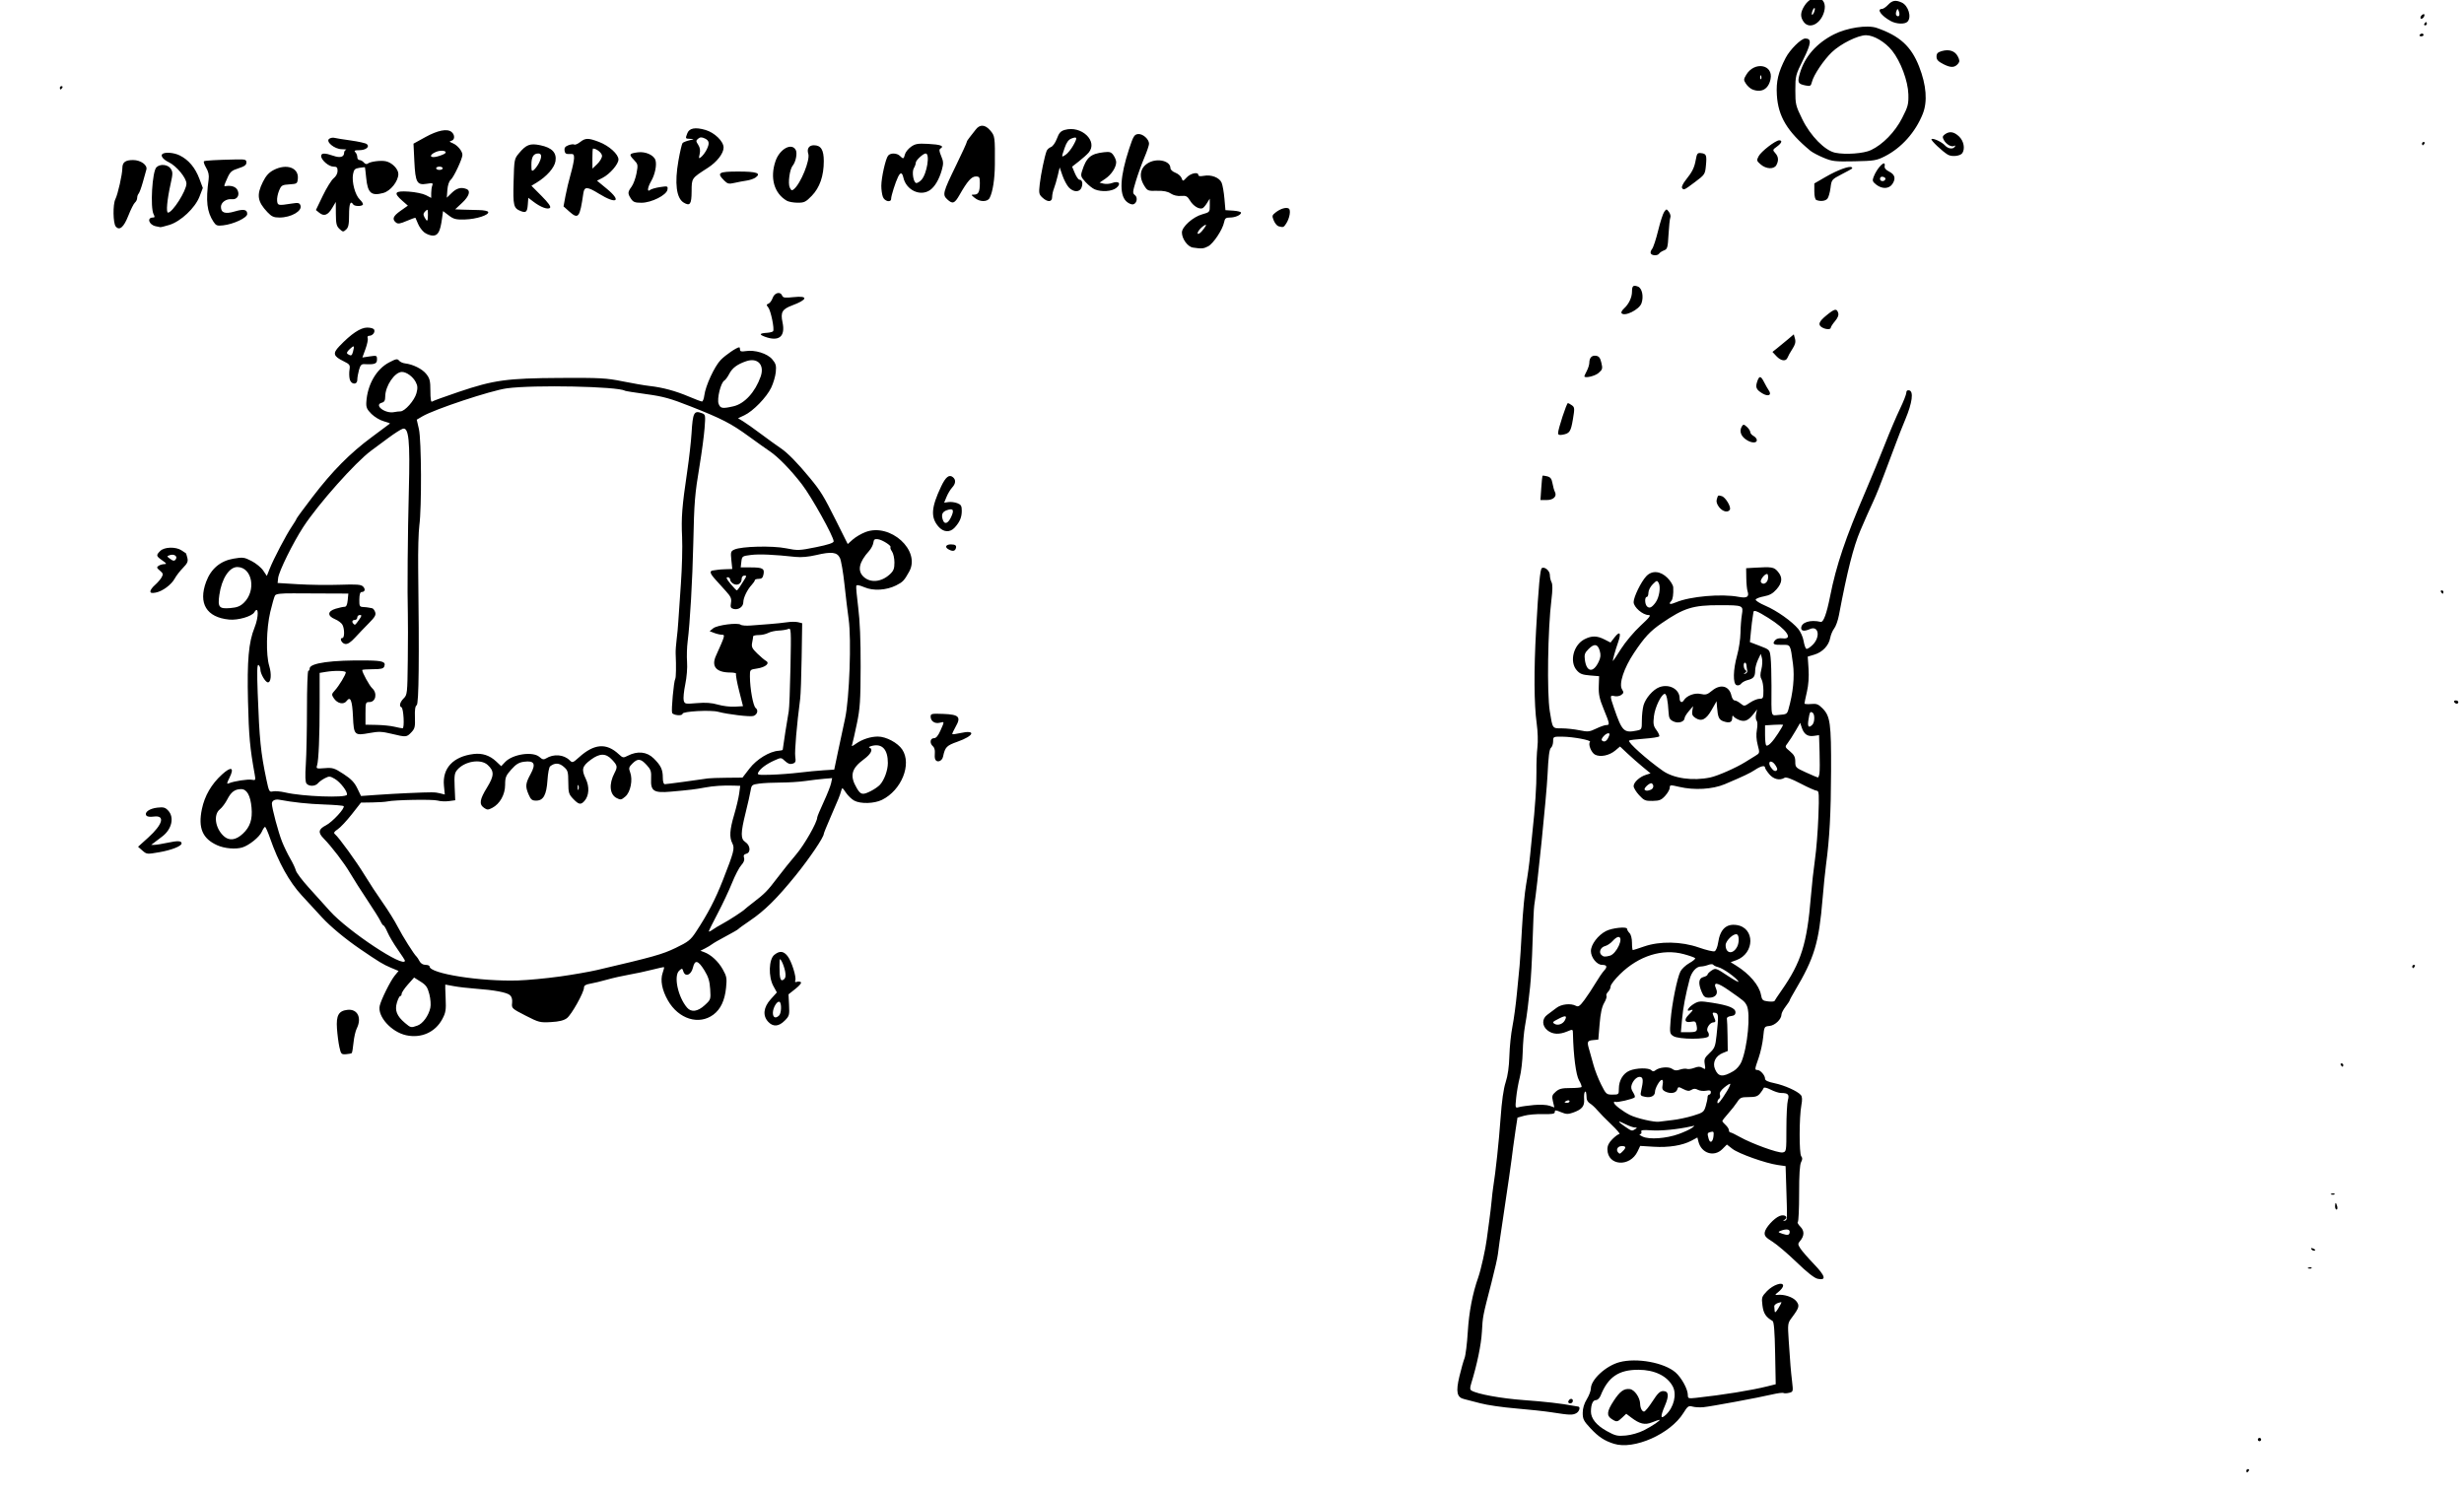 <svg width="1500" height="909" version="1.1" viewBox="0 0 1500 909" xmlns="http://www.w3.org/2000/svg">
 <path d="m1367.5 895.45c0-0.55 0.477-1 1.059-1 0.583 0 0.781 0.45 0.441 1s-0.817 1-1.059 1c-0.243 0-0.441-0.45-0.441-1zm-385-16.425c-5.844-1.851-9.341-4.163-14.282-9.445-4.112-4.396-4.718-5.596-4.713-9.337 0-2.806 0.858-5.678 2.469-8.293 1.355-2.2 2.478-5.15 2.495-6.556 0.067-5.473 9.097-13.808 17.374-16.037 10.524-2.834 27.339 0.24 34.183 6.249 3.675 3.227 7.474 10.208 7.474 13.734 0 2.115 0.318 2.225 4.981 1.722 16.32-1.761 33.69-4.566 43.519-7.028l5-1.253-0.361-18.916c-0.259-13.585-0.707-19.116-1.59-19.626-4.068-2.35-5.519-4.582-6.13-9.43-0.613-4.86-0.465-5.333 2.716-8.679 3.699-3.891 9.864-5.974 9.864-3.333 0 0.829-1.238 2.484-2.75 3.679-2.321 1.833-2.438 2.131-0.75 1.909 3.969-0.521 9.555 1.318 11.496 3.785 2.178 2.768 1.85 3.972-2.765 10.15-2.446 3.276-2.498 3.675-1.815 14 0.958 14.483 1.225 17.724 2.055 24.876 0.699 6.02 0.655 6.183-1.821 6.804-1.395 0.35-2.924 0.397-3.397 0.105-0.473-0.293-3.536 0.093-6.807 0.858-8.646 2.02-37.272 7.334-41.946 7.785-2.2 0.213-5.197 0.05-6.66-0.361-2.395-0.673-2.951-0.28-5.581 3.952-7.907 12.719-30.104 22.534-42.259 18.685zm18.254-8.195c5.029-2.54 10.687-6.38 9.401-6.38-0.338 0-2.347 0.693-4.464 1.54-4.348 1.74-7.443 1.019-12.687-2.953l-3.004-2.276-2.479 2.345c-2.934 2.775-3.358 2.825-6.491 0.772-3.097-2.029-2.806-4.619 1.212-10.802 3.889-5.985 6.371-7.81 9.981-7.34 2.803 0.365 6.12 5.095 6.229 8.882 0.077 2.658 1.166 4.834 2.405 4.804 0.629-0.015 2.943-2.828 5.143-6.25 3.152-4.903 4.53-6.222 6.5-6.222 3.337 0 3.664 2.785 1.045 8.895-2.917 6.805-2.729 8.584 0.584 5.529 4.842-4.465 6.78-12.396 4.214-17.24-3.38-6.381-11.062-10.125-20.843-10.158-12.08-0.042-18.575 4.38-23.099 15.724-0.624 1.564-1.867 2.75-2.882 2.75-1.854 0-2.984 2.636-3.001 7-0.017 4.192 3.378 8.378 9.579 11.809 5.282 2.923 6.51 3.212 11.658 2.744 3.323-0.302 7.97-1.643 11-3.173zm83.746-77.872c0-0.244-1.012-0.069-2.25 0.389-1.238 0.458-2.205 1.343-2.15 1.968 0.055 0.625 0.169 1.923 0.254 2.885 0.111 1.261 0.712 0.835 2.15-1.524 1.098-1.801 1.996-3.474 1.996-3.718zm290 83.492c0-0.55 0.45-1 1-1s1 0.45 1 1-0.45 1-1 1-1-0.45-1-1zm-429.5-16.52c-4.4-0.688-14.441-1.781-22.313-2.429-7.872-0.648-17.547-2.056-21.5-3.129-3.953-1.072-8.373-2.214-9.823-2.538-4.459-0.995-5.183-4.357-2.956-13.719 1.069-4.491 2.481-9.515 3.138-11.165 0.657-1.65 1.55-8.85 1.984-16 0.74-12.186 2.879-23.325 6.395-33.29 1.595-4.521 4.455-17.362 5.169-23.21 0.235-1.925 0.9-6.875 1.479-11s1.249-9.75 1.49-12.5c0.241-2.75 0.657-6.35 0.923-8 1.506-9.314 3.507-28.007 4.495-42 0.744-10.541 1.805-18.061 3.11-22.041 1.304-3.978 2.075-9.441 2.259-16 0.153-5.478 0.992-13.559 1.865-17.959 0.872-4.4 2.112-13.625 2.754-20.5 0.642-6.875 1.363-14.3 1.602-16.5s0.883-12.325 1.431-22.5 1.696-22.325 2.551-27 1.956-12.775 2.447-18c0.491-5.225 1.12-11.525 1.397-14 1.568-13.994 2.541-28.589 2.433-36.5-0.068-4.95 0.201-11.723 0.598-15.05 0.417-3.503 0.225-9.607-0.457-14.5-1.606-11.517-1.736-32.402-0.353-56.95 1.507-26.767 2.451-36.925 3.492-37.568 1.713-1.059 4.89 1.65 4.89 4.169 0 1.392 0.459 3.388 1.02 4.437 0.697 1.303 0.676 4.686-0.065 10.684-2.214 17.9-2.792 56.709-1.009 67.778 1.75 10.866 1.495 10.5 7.312 10.5 2.817 0 7.665 0.525 10.772 1.167 5.134 1.06 6.059 0.969 10.126-1 2.462-1.192 5.234-2.167 6.16-2.167 2.279 0 2.175-0.654-1.53-9.674-2.579-6.28-3.174-9.036-3.009-13.952l0.205-6.127-5.661-0.469c-4.588-0.38-6.102-0.983-7.991-3.179-4.528-5.264-1.97-15.404 4.754-18.846 4.384-2.244 7.59-2.212 12.171 0.124l3.679 1.876 2.428-3.126c3.263-4.202 4.243-2.806 2.154 3.07-1.733 4.875-3.488 11.304-3.087 11.304 0.121 0 2.342-3.35 4.936-7.445s7.902-10.395 11.796-14c5.674-5.253 6.646-6.555 4.892-6.555-3.508 0-9.055-4.811-9.055-7.854 0-3.106 4.464-12.275 7.65-15.713 3.457-3.73 8.64-3.343 12.95 0.967 1.87 1.87 3.45 4.457 3.511 5.75 0.196 4.164-0.26 7.326-1.197 8.3-1.948 2.025-0.753 2.379 2.836 0.841 8.565-3.67 27.814-5.349 38.246-3.337 4.978 0.96 6.511-0.029 5.355-3.454-0.371-1.1-0.715-4.7-0.763-8l-0.088-6 5-0.296c10.64-0.631 11.903-0.427 14.25 2.296 3.054 3.544 2.827 6.773-0.76 10.859-2.222 2.531-4.229 3.653-7.668 4.285-2.562 0.471-4.82 1.346-5.019 1.944-0.199 0.598 2.464 2.292 5.918 3.765 6.881 2.934 16.104 9.451 20.022 14.147 1.377 1.65 2.824 4.91 3.217 7.245 0.393 2.335 1.13 4.502 1.638 4.816 0.508 0.314 2.269-0.774 3.913-2.418 4.875-4.875 3.571-11.966-1.761-9.57-3.22 1.447-5.25 1.22-5.25-0.586 0-3.545 5.583-5.322 11.929-3.796 1.611 0.388 3.581-5.019 5.68-15.592 3.768-18.984 9.283-35.317 21.644-64.097 3.543-8.25 8.803-21.03 11.688-28.401s7-17.045 9.145-21.5 3.902-8.92 3.907-9.922c0.01-1.205 0.602-1.701 1.759-1.463 2.793 0.575 1.885 7.518-2.288 17.512-2.016 4.826-4.551 11.25-5.634 14.275-1.083 3.025-2.356 6.4-2.83 7.5s-2.482 6.439-4.464 11.865-4.885 12.626-6.451 16c-2.51 5.407-5.34 11.786-8.046 18.135-4.251 9.975-7.998 24.782-13.08 51.689-0.591 3.129-1.883 6.729-2.871 8s-2.087 3.891-2.442 5.821c-0.846 4.604-4.683 8.621-9.657 10.111l-4.004 1.2 0.492 7.502c0.314 4.788-0.044 9.816-0.992 13.901-0.816 3.52-1.484 6.721-1.484 7.114 0 0.393 1.788 0.544 3.974 0.335 3.339-0.318 4.445 0.092 6.919 2.566 4.807 4.807 5.392 9.036 5.297 38.261-0.083 25.52-0.92 41.076-3.067 57-0.556 4.125-1.499 13.414-2.095 20.641-2.22 26.928-4.992 36.149-16.882 56.153-1.731 2.912-3.147 5.529-3.147 5.817 0 0.287-1.125 1.998-2.5 3.8s-2.5 3.962-2.5 4.798c0 2.882-3.934 6.656-7.274 6.979-3.196 0.309-3.232 0.372-3.861 6.812-0.349 3.575-1.576 9.2-2.725 12.5-2.49 7.149-2.527 7.5-0.794 7.5 1.782 0 4.655 3.245 4.655 5.258 0 1.144 1.64 1.939 5.75 2.788 6.105 1.261 14.093 4.855 16.061 7.226 0.84 1.012 0.925 2.819 0.292 6.206-1.347 7.212-1.404 29.454-0.08 31.05 0.824 0.993 0.8 1.933-0.091 3.599-0.807 1.509-1.201 7.821-1.188 19.078 0.01 9.253-0.349 17.051-0.798 17.328s0.25 1.571 1.554 2.875c2.564 2.564 2.469 5.644-0.273 8.816-1.328 1.536-1.294 2.028 0.311 4.5 0.991 1.527 4.706 5.794 8.255 9.483 6.979 7.254 7.694 10.056 2.279 8.931-2.041-0.424-6.386-3.836-12.912-10.139-5.41-5.225-12.046-10.864-14.748-12.532-3.978-2.456-4.859-3.498-4.632-5.483 0.326-2.862 5.652-8.763 9.133-10.119 2.995-1.167 5.435 0.618 3.079 2.252-1.319 0.915-1.318 0.986 0.01 0.618 1.6-0.445 1.576 0.137 0.871-21.724l-0.371-11.489-4.775-0.682c-7.438-1.063-23.862-6.909-27.593-9.822l-3.368-2.63-2.805 2.805c-5 5-12.724 2.573-14.514-4.559l-0.637-2.537-3.572 1.915c-5.473 2.933-13.854 4.29-22.991 3.721l-8.255-0.514-1.581 3.331c-4.645 9.788-18.275 8.88-18.377-1.225-0.022-2.237 0.876-4.081 3.045-6.25 1.692-1.692 3.605-3.086 4.25-3.098 0.645-0.012-1.54-2.599-4.856-5.75s-7.169-7.079-8.562-8.729-3.405-3.502-4.47-4.115-1.984-1.963-2.04-3c-0.214-3.95-0.42-4.696-1.107-4.009-0.39 0.39-0.588 2.395-0.439 4.456 0.309 4.274-1.314 6.204-6.862 8.159-2.926 1.031-4.131 0.977-7.25-0.326-3.225-1.347-3.742-1.362-3.742-0.108 0 1.154-1.497 1.42-7.25 1.289-3.987-0.091-9.099 0.357-11.359 0.995l-4.109 1.161-1.121 7.25c-0.616 3.987-1.301 8.825-1.522 10.75-0.776 6.767-3.75 27.677-6.329 44.5-1.433 9.35-2.752 18.575-2.932 20.5-0.179 1.925-1.954 9.8-3.945 17.5-5.36 20.729-5.275 20.29-5.822 30-0.442 7.825-2.909 19.723-6.524 31.449-0.801 2.598-0.762 3.635 0.158 4.204 3.49 2.157 18.004 4.814 31.753 5.813 13.282 0.965 23.038 2.089 30.665 3.534 1.009 0.191 2.173 0.382 2.585 0.424 1.53 0.156 0.684 3.041-1.184 4.041-2.289 1.225-3.986 1.169-14.566-0.485zm144.5-110.04c0-1.55-2.294-1.772-5.474-0.529-1.78 0.696-1.682 0.872 1 1.795 3.35 1.152 4.474 0.834 4.474-1.266zm-101.57-49.012c2.246-2.246 1.946-3.239-0.928-3.073-2.382 0.137-3.421 2.39-1.834 3.978 0.906 0.906 0.972 0.885 2.762-0.905zm99.571-13.802c0-7.777 0.409-15.567 0.909-17.311 0.984-3.431 0.106-4.316-4.28-4.316-1.214 0-3.987-0.908-6.163-2.017-2.263-1.153-4.099-1.587-4.29-1.013-0.184 0.552-1.159 2.022-2.167 3.267-1.47 1.815-2.842 2.263-6.93 2.263-4.57 0-5.296 0.31-7.018 3-1.056 1.65-3.527 4.795-5.491 6.989-1.964 2.194-3.57 4.262-3.57 4.595 0 0.333 0.9 1.42 2 2.416s2 2.415 2 3.155c0 0.74 0.393 1.345 0.874 1.345 0.481 0 3.065 1.238 5.742 2.75 7.243 4.092 23.43 9.964 26.074 9.458 2.284-0.437 2.31-0.603 2.31-14.582zm-44.378 4.675c0.293-2.675 0.066-3.033-1.641-2.586-2.175 0.569-2.232 0.743-1.34 4.076 0.842 3.145 2.568 2.283 2.981-1.489zm-21.184-1.303c3.266-1.182 6.866-2.838 8-3.682 2.025-1.506 2.018-1.523-0.438-0.971-7.956 1.789-18.35 2.825-24.165 2.409-5.346-0.382-6.562-0.207-6.143 0.884 0.287 0.748-0.089 1.397-0.835 1.442-0.746 0.045-0.01 0.717 1.643 1.494 4.052 1.907 14.357 1.167 21.938-1.576zm-26.438-2.999c1.275-0.824 1.232-0.972-0.29-0.985-0.984-8e-3 -3.572-0.924-5.75-2.036-4.99-2.546-5.1-1.827-0.228 1.484 4.212 2.862 4.215 2.863 6.268 1.536zm22.5-5.481c3.3-0.346 8.977-1.541 12.616-2.657 6.191-1.897 6.689-2.271 7.75-5.811 0.624-2.081 1.134-4.519 1.134-5.418s0.45-1.634 1-1.634 1-0.664 1-1.475c0-1.092-0.748-1.325-2.878-0.899-1.583 0.317-3.822 0.07-4.977-0.548-1.559-0.835-2.571-0.829-3.934 0.022-1.432 0.894-2.521 0.791-4.958-0.469-2.976-1.539-3.153-1.521-3.756 0.377-0.7 2.205-4.351 2.676-7.534 0.972-1.468-0.785-1.768-1.704-1.309-4 0.372-1.861 0.183-2.98-0.503-2.98-1.238 0-4.151 5.142-4.151 7.328 0 2.424-2.515 3.719-5.907 3.041-2.978-0.596-3.146-0.848-2.493-3.754 1.296-5.768 1.25-7.736-0.194-8.29-1.791-0.687-4.337 1.362-5.503 4.429-0.637 1.675-0.427 3.041 0.74 4.822 0.895 1.367 1.355 2.759 1.02 3.093-1.025 1.025-10.87 3.319-11.794 2.748-0.477-0.295-0.868-0.083-0.868 0.471 0 1.205 5.215 5.224 9.764 7.525 3.991 2.019 15 4.55 17.736 4.078 1.1-0.19 4.7-0.628 8-0.974zm-84.359-9.182c3.75-0.344 7.939-0.156 9.623 0.431l2.982 1.04-0.858-3.654c-0.757-3.223-0.559-3.919 1.683-5.904 2.06-1.825 3.727-2.25 8.818-2.25 3.453 0 6.54-0.263 6.861-0.584s-0.341-2.15-1.47-4.064c-1.872-3.172-3.437-15.174-3.723-28.551-0.058-2.689-0.071-2.693-3.526-1.25-4.827 2.017-8.805 1.809-11.897-0.624-3.532-2.779-3.566-7.181-0.072-9.631 1.409-0.988 3.837-2.809 5.394-4.047 2.998-2.382 8.758-3.008 11.951-1.299 1.452 0.777 2.399 0.11 5.184-3.65 1.874-2.53 4.903-7.121 6.73-10.201 1.827-3.08 4.194-6.534 5.259-7.674 2.102-2.251 1.659-3.426-1.294-3.426-3.171 0-6.788-4.486-6.788-8.42 0-3.961 4.282-9.64 9.176-12.171 3.685-1.906 12.824-2.878 12.824-1.365 0 0.604 0.675 1.774 1.5 2.599 0.882 0.882 1.5 3.325 1.5 5.929 0 2.436 0.239 4.429 0.532 4.429 0.292 0 3.33-0.977 6.75-2.171 9.638-3.365 22.759-3.132 33.378 0.592 4.488 1.574 8.819 2.609 9.624 2.3 0.838-0.321 1.77-2.595 2.177-5.309 1.212-8.084 4.923-11.599 11.261-10.667 11.246 1.652 11.076 17.305-0.232 21.394l-3.411 1.234 3.328 2.063c8.066 5.001 14.045 12.015 15.102 17.715 0.611 3.297 1.032 3.694 4.334 4.094 2.011 0.244 3.794 0.103 3.961-0.312 0.167-0.415 2.026-3.213 4.13-6.218 12.078-17.242 15.637-28.618 17.993-57.505 0.551-6.759 1.667-16.884 2.48-22.5 0.813-5.616 1.742-17.298 2.066-25.96 0.509-13.621 0.385-15.75-0.918-15.75-0.828 0-5.283-1.976-9.899-4.39-5.645-2.953-8.845-4.104-9.774-3.515-2.891 1.831-6.667 0.949-9.293-2.171-1.424-1.692-2.589-3.492-2.589-4 0-1.586-2.583-1.016-6.111 1.35-2.887 1.936-7.154 3.958-18.39 8.713-7.414 3.138-18.559 3.792-27.75 1.629-5.418-1.275-5.75-1.246-5.75 0.5 0 1.019-1.238 3.228-2.75 4.91-2.329 2.588-3.506 3.07-7.686 3.146-4.446 0.081-5.265-0.269-8.25-3.526-1.823-1.989-3.314-4.444-3.314-5.456 0-2.31 3.598-5.646 7.4-6.862l2.9-0.927-4.788-3.95c-2.633-2.172-6.813-5.851-9.287-8.173l-4.5-4.223-2.892 2.433c-3.653 3.074-9.195 4.192-12.365 2.496-2.292-1.227-4.326-6.459-3.018-7.766 0.972-0.972-10.194-3.08-16.7-3.152-5.683-0.064-5.75-0.03-5.75 2.813 0 1.583-0.608 3.382-1.352 3.999-0.965 0.801-1.551 5.484-2.05 16.372-0.565 12.341-6.43 69.954-8.111 79.68-0.231 1.336-0.683 11.236-1.006 22-0.322 10.764-1.006 23.171-1.519 27.571s-1.181 10.25-1.482 13-1.048 7.7-1.657 11-1.213 10.275-1.341 15.5c-0.128 5.225-0.935 12.2-1.794 15.5-0.858 3.3-1.843 8.873-2.189 12.383-0.621 6.315-0.603 6.376 1.686 5.723 1.273-0.363 5.303-0.934 8.955-1.269zm117.79-8.64c1.264-2.091 2.103-3.999 1.863-4.238-0.24-0.24-1.873 0.756-3.631 2.212-2.145 1.777-3.012 3.225-2.638 4.404 0.307 0.966 0.089 2.046-0.483 2.4-0.572 0.354-1.041 1.352-1.041 2.219 0 1.797 2.141-0.73 5.93-6.997zm-95.93 6.334c0-0.533-0.675-0.71-1.5-0.393-0.825 0.317-1.5 0.752-1.5 0.969 0 0.216 0.675 0.393 1.5 0.393s1.5-0.436 1.5-0.969zm30-7.581c0-5.04 2.566-9.371 6.534-11.029 4.104-1.714 11.622-1.864 13.223-0.264 0.826 0.826 1.528 0.852 2.45 0.089 2.354-1.945 8.145-2.468 10.238-0.923 1.458 1.076 2.652 1.189 4.763 0.454 1.549-0.54 3.453-0.738 4.231-0.439 0.778 0.299 2.807 0.017 4.509-0.625 2.374-0.896 3.539-0.89 5.004 0.025 1.772 1.107 1.87 0.942 1.347-2.28-0.49-3.022-0.113-3.898 2.904-6.744 3.132-2.954 3.546-3.994 4.275-10.743 1.32-12.214 1.246-13.377-0.875-13.798-1.408-0.28-1.73 0.036-1.25 1.225 0.355 0.881 0.919 2.276 1.253 3.101 0.384 0.949 0.038 1.5-0.943 1.5-2.345 0-4.864 4.053-3.523 5.669 0.596 0.718 0.835 1.954 0.53 2.747-0.802 2.091-18.253 2.056-21.484-0.042-2.204-1.431-2.283-1.89-1.673-9.688 0.774-9.904 3.989-25.824 6.001-29.714 0.805-1.558 3.251-3.836 5.434-5.063 2.183-1.227 3.768-2.557 3.522-2.956-0.246-0.399-3.367-1.515-6.936-2.481-12.991-3.517-27.379 0.993-38.785 12.157-3.163 3.095-5.75 6.438-5.75 7.428s-0.704 2.504-1.564 3.364c-0.86 0.86-1.305 1.983-0.989 2.495 0.317 0.512-0.315 2.439-1.402 4.283-1.361 2.307-2.222 6.305-2.762 12.827l-0.784 9.475-3.25 0.313c-3.549 0.342-3.773 0.978-2.189 6.193 0.584 1.921 1.717 5.968 2.518 8.993 0.801 3.025 2.866 8.312 4.588 11.75 3.028 6.042 3.26 6.25 6.982 6.25 3.744 0 3.85-0.098 3.85-3.55zm69.787-10.764c1.857-1.089 3.949-3.506 4.809-5.557 3.783-9.018 5.734-29.762 3.24-34.445-1.304-2.449-1.682-2.766-11.007-9.258-7.012-4.881-9.591-5.191-7.645-0.92 1.456 3.195-0.368 5.494-4.358 5.494-2.397 0-3.192-0.63-4.378-3.468-2.245-5.373-1.899-8.381 1.051-9.121 1.375-0.345 2.5-1.018 2.5-1.496 0-0.478 1.118-1.601 2.484-2.496 2.413-1.581 2.696-1.486 9.909 3.318 4.084 2.72 6.969 4.229 6.411 3.354-1.558-2.443-9.288-7.923-12.212-8.657-1.436-0.36-2.847-1.038-3.136-1.506-0.289-0.468-1.664-0.418-3.056 0.111s-3.4 0.962-4.465 0.962c-2.76 0-5.657 3.265-6.825 7.693-2.503 9.481-4.001 17.397-4.646 24.557l-0.698 7.75h4.559c5.176 0 5.697-0.441 4.977-4.209-0.447-2.339-0.884-2.624-3.287-2.144-3.873 0.775-4.596-1.156-1.567-4.184 2.968-2.968 3.192-3.645 0.917-2.772-2.859 1.097-0.959-2.023 2.441-4.008 2.855-1.667 3.858-1.724 10.92-0.622 10.135 1.582 14.276 3.271 14.276 5.822 0 1.422-0.78 2.074-2.75 2.301-1.633 0.188-2.639 0.851-2.478 1.633 0.15 0.724 0.329 5.435 0.398 10.468l0.126 9.152-3.118 1.272c-4.333 1.768-6.289 5.857-4.658 9.736 2.023 4.809 4.683 5.103 11.266 1.242zm-102.67-30.897c1.507-2.816 0.548-3.179-3.27-1.236-4.364 2.22-4.526 2.406-2.953 3.378 1.925 1.19 5.008 0.129 6.223-2.142zm27.406-39.359c4.126-1.109 8.786-11.43 5.161-11.43-0.726 0-2.288 1.113-3.47 2.474s-3.247 2.748-4.586 3.085c-2.699 0.677-3.991 3.675-2.308 5.357 1.209 1.209 2.24 1.311 5.204 0.514zm77.458-5.387c1.298-2.426 1.324-6.739 0.044-7.53-1.814-1.121-7.021 3.681-7.021 6.475 0 5.194 4.406 5.86 6.977 1.055zm-52.559-95.65c1.753-0.673 2.116-2.945 0.618-3.87-1.106-0.683-5.171 3.01-4.287 3.894 0.743 0.743 1.686 0.737 3.668-0.024zm36.214-7.481c4.493-0.943 15.78-5.914 21.368-9.41 1.925-1.204 4.7-2.921 6.168-3.815 2.634-1.605 2.651-1.687 1.366-6.558-0.85-3.22-1.025-6.442-0.505-9.281 0.47-2.564 0.404-4.822-0.159-5.502-0.526-0.635-0.681-2.435-0.345-4l0.611-2.846-2.163 2.765c-3.128 4-5.322 4.933-8.638 3.672-1.537-0.584-3.135-1.597-3.55-2.25-0.474-0.746-0.761-0.382-0.77 0.979-0.019 2.67-1.665 3.319-5.271 2.08-2.809-0.965-3.481-2.442-3.982-8.747l-0.278-3.5-2.992 5.27c-3.347 5.894-6.197 7.309-9.872 4.901-1.816-1.19-2.257-2.203-1.897-4.36l0.468-2.81-2.56 3c-1.408 1.65-2.576 3.547-2.595 4.215-0.069 2.332-3.849 3.483-6.805 2.073-2.302-1.098-2.771-2.008-2.985-5.795-0.389-6.89-1.24-10.993-2.279-10.993-2.014 0-5.96 8.084-6.598 13.517-0.566 4.816-0.351 6.015 1.532 8.563 1.205 1.629 1.96 3.335 1.679 3.79-0.281 0.455-4.409 1.103-9.173 1.439-4.764 0.336-8.892 0.842-9.174 1.124-1 1 10.7 11.502 20.506 18.406 6.613 4.657 18.28 6.301 28.893 4.072zm66.504-2.662c0.2-1.512 0.222-7.33 0.049-12.927l-0.315-10.177-3.185 0.448c-3.761 0.529-5.998-1.001-7.329-5.014l-0.968-2.919-2.853 4.919c-1.569 2.705-3.691 6.003-4.714 7.329-1.853 2.401-1.848 2.421 1.359 5.099 2.531 2.113 3.22 3.457 3.22 6.285 0 3.46 0.249 3.709 6.55 6.57 3.603 1.635 6.836 3.01 7.186 3.055 0.35 0.045 0.8-1.156 1-2.668zm-25.774-2.028c0.264-0.428-0.36-1.89-1.387-3.25-2.453-3.246-4.745-1.516-2.41 1.819 1.595 2.277 2.957 2.791 3.797 1.431zm0.626-22.204c1.656-2.581 3.012-4.878 3.013-5.105 7e-4 -0.227-2.474-0.258-5.5-0.07l-5.501 0.343v5.741c0 3.157 0.301 6.042 0.669 6.41 0.967 0.967 3.86-1.926 7.32-7.318zm-103.33 2.474c0.902-1.944 0.881-2.492-0.095-2.492-1.639 0-4.759 3.469-3.896 4.331 1.319 1.319 2.855 0.611 3.991-1.839zm17.219-4.117c3.055-0.611 3.125-0.752 3.131-6.25 0-3.094 0.454-7.2 1.003-9.125 1.244-4.364 5.783-9.59 9.586-11.036 6.023-2.29 12.405 1.187 12.405 6.759 0 2.385 1.407 3.045 2.55 1.196 1.753-2.837 6.597-4.675 10.186-3.866 3.132 0.706 4.054 0.441 7.054-2.032 5.144-4.241 10.425-2.868 11.725 3.048 0.354 1.612 1.233 2.931 1.954 2.931 0.72 0 2.338 0.833 3.596 1.851 2.24 1.814 2.356 1.804 5.75-0.5 1.905-1.293 4.527-2.351 5.825-2.351 2.167 0 2.361-0.411 2.361-5.014 0-2.757-0.52-5.846-1.156-6.865-0.846-1.355-0.872-2.97-0.097-6.024 0.583-2.295 0.742-5.361 0.354-6.812l-0.706-2.638-1.698 3.578c-0.934 1.968-1.705 4.86-1.713 6.426-0.021 3.828-0.947 5.051-4.495 5.935-1.645 0.41-3.487 1.419-4.095 2.242-0.63 0.854-1.812 1.226-2.75 0.866-2.293-0.88-2.13-9.233 0.355-18.194 1.068-3.85 1.982-9.925 2.03-13.5 0.049-3.575 0.436-8.605 0.86-11.178 0.945-5.734 0.817-5.789-13.591-5.809-16.226-0.022-21.631 1.659-35.194 10.947-7.043 4.823-10.514 8.552-16.943 18.202-6.119 9.184-9.274 18.827-7.231 22.099 1.121 1.795 1.054 2.277-0.474 3.394-0.979 0.716-2.833 1.038-4.119 0.715-2.85-0.715-2.871-0.232-0.306 7.223 4.902 14.248 6.007 15.349 13.843 13.782zm106.92-3.575c1.487-1.487 1.577-6.449 0.134-7.341-1.485-0.918-1.749-0.464-2.515 4.329-0.68 4.255 0.123 5.271 2.382 3.013zm-14.579-9.3c2.878-10.096 3.841-19.749 2.772-27.795-1.589-11.966-1.406-11.644-6.588-11.54-5.225 0.105-6.198-0.505-4.354-2.728 0.887-1.069 2.449-1.481 4.643-1.225 6.805 0.794 2.398-5.51-8.694-12.438-6.814-4.256-8.976-5.088-9.076-3.493-0.042 0.67-0.259 2.119-0.482 3.219-0.223 1.1-0.687 4.925-1.031 8.5l-0.625 6.5 6.021 2.298c6.013 2.295 6.021 2.304 6.572 7 0.303 2.586 0.542 10.327 0.531 17.202-0.034 20.377-0.629 18.157 4.775 17.805 4.242-0.276 4.764-0.587 5.538-3.305zm-25.052-23.616c-0.182-0.751-0.39-2.158-0.463-3.125-0.073-0.968-0.487-1.759-0.92-1.759-1.202 0-0.937 3.789 0.32 4.566 0.773 0.478 0.698 0.97-0.25 1.635-1.095 0.767-1.067 0.864 0.143 0.5 0.825-0.248 1.351-1.066 1.17-1.817zm-90.465-5.39c1.225-2.57 1.387-4.184 0.67-6.684-1.216-4.241-3.326-4.586-6.798-1.113-2.334 2.334-2.695 3.381-2.266 6.579 1.015 7.569 5.084 8.16 8.394 1.219zm34.651-36.115c2.242-3.063 3.251-9.472 1.879-11.925-0.923-1.649-1.192-1.587-3.616 0.836-1.453 1.453-2.619 3.751-2.619 5.164 0 1.4-0.45 2.545-1 2.545-1.361 0-1.269 4.331 0.122 5.722 1.456 1.456 2.94 0.792 5.234-2.342zm68.461-14.638c0.174-1.508-0.094-2.741-0.595-2.741-1.589 0-4.446 3.827-3.726 4.992 1.248 2.019 3.993 0.589 4.321-2.251zm-121.59 501.07c0.618-1.854 2.771-2.162 2.771-0.396 0 0.871-0.713 1.583-1.583 1.583-0.871 0-1.405-0.534-1.188-1.188zm555.97-37.312c0.02-1.65 0.244-2.204 0.498-1.231 0.254 0.973 0.237 2.323-0.037 3s-0.481-0.119-0.461-1.769zm-105.38-44.183c0.722-0.289 1.584-0.253 1.917 0.079 0.332 0.332-0.258 0.569-1.312 0.525-1.165-0.048-1.402-0.285-0.604-0.604zm1.695-11.305c-0.35-0.567 0.051-0.735 0.941-0.393 1.732 0.665 2.049 1.382 0.611 1.382-0.517 0-1.216-0.445-1.552-0.989zm14.493-26.011c0-1.1 0.172-2 0.383-2 0.211 0 0.619 0.9 0.906 2 0.288 1.1 0.115 2-0.383 2s-0.906-0.9-0.906-2zm-2.188-7.683c0.722-0.289 1.584-0.253 1.917 0.079 0.332 0.332-0.258 0.569-1.312 0.525-1.165-0.048-1.402-0.285-0.604-0.604zm5.688-78.317c-0.34-0.55-0.141-1 0.441-1 0.582 0 1.059 0.45 1.059 1s-0.198 1-0.441 1c-0.242 0-0.719-0.45-1.059-1zm-1218.4-10.946c-0.553-2.505-1.214-7.588-1.469-11.296-0.548-7.966 1.001-10.744 6.337-11.366 6.171-0.719 8.959 4.888 5.671 11.407-0.749 1.485-1.621 5.335-1.939 8.556s-0.797 6.075-1.066 6.345-1.848 0.583-3.509 0.698c-2.819 0.195-3.086-0.093-4.025-4.345zm40.634-7.208c-9.024-1.968-17.552-11.482-16.079-17.938 0.868-3.805 6.492-15.121 9.099-18.31l2.373-2.902-4.813-2.022c-4.559-1.915-7.151-3.493-18.714-11.393-8.866-6.058-18.019-13.667-23.099-19.205-2.75-2.997-8.284-9.008-12.299-13.357-7.646-8.283-14.219-20.16-19.354-34.969-1.287-3.712-2.642-6.75-3.01-6.75s-1.269 1.354-2.001 3.009c-1.399 3.161-7.644 8.194-11.762 9.48-4.07 1.271-10.895 0.686-15.348-1.317-8.98-4.038-11.722-10.521-9.321-22.036 1.689-8.099 5.818-15.211 12.211-21.028 5.685-5.173 7.7-4.342 4.611 1.901-1.769 3.576-1.822 4.042-0.386 3.438 3.123-1.315 11.54-2.607 13.963-2.144 2.29 0.438 2.385 0.267 1.762-3.17-2.93-16.158-3.587-23.321-4.096-44.67-0.592-24.852 0.387-35.907 3.966-44.754 2.683-6.633 2.578-13.926-0.135-9.364-1.484 2.496-9.92 4.946-15.264 4.433-13.823-1.328-18.983-9.826-14.02-23.09 2.934-7.841 8.618-12.633 16.609-14.002 5.737-0.983 6.521-0.881 11.026 1.437 2.667 1.373 5.847 3.976 7.067 5.786l2.218 3.291 1.731-4.35c2.442-6.138 9.989-20.549 13.431-25.65 1.596-2.365 2.902-4.531 2.902-4.812 0-0.282 4.364-6.222 9.699-13.2 12.152-15.896 22.844-26.69 36.301-36.644 5.775-4.271 10.658-7.912 10.851-8.089 0.193-0.178-1.498-0.821-3.757-1.429s-5.619-2.617-7.465-4.463c-2.792-2.792-3.317-4.005-3.12-7.21 0.654-10.636 6.074-20.062 13.888-24.154 4.138-2.167 5.04-2.337 5.988-1.125 0.614 0.785 2.241 1.555 3.616 1.713 4.907 0.562 10.54 3.368 13 6.476 2.143 2.707 2.5 4.186 2.5 10.363 0 4.649 0.355 6.932 1 6.436 0.55-0.423 7.851-3.082 16.224-5.909 21.427-7.234 29.297-8.317 61.776-8.5 24.308-0.137 28.097 0.07 38 2.071 6.05 1.223 13.475 2.499 16.5 2.837 7.912 0.883 15.769 3.006 23.842 6.441 3.877 1.65 7.476 2.999 7.998 2.999s1.164-1.688 1.426-3.75c0.746-5.876 6.218-17.682 10.002-21.579 2.937-3.024 9.76-7.671 11.263-7.671 0.258 0 0.47 0.647 0.47 1.437 0 1.078 0.856 1.298 3.423 0.882 5.592-0.907 13.191 1.434 16.179 4.984 2.208 2.624 2.544 3.828 2.167 7.753-0.246 2.556-1.509 6.851-2.808 9.545-2.84 5.89-11.001 14.284-16.316 16.781l-3.855 1.811 3.143 1.911c1.729 1.051 6.614 4.512 10.855 7.691 4.242 3.179 9.603 7.046 11.915 8.595 4.226 2.831 10.345 9.07 17.842 18.19 6.627 8.062 8.369 10.907 15.858 25.891l7.154 14.314 3.088-2.759c1.698-1.517 5.174-3.555 7.723-4.529 15.053-5.749 33.783 11.204 26.605 24.081-3.05 5.472-3.855 6.324-7.906 8.366-5.96 3.004-13.903 3.484-19.31 1.166-3.049-1.307-4.757-1.61-4.998-0.888-0.201 0.604 0.33 6.538 1.18 13.188 1.039 8.127 1.524 19.957 1.48 36.09-0.056 20.7-0.367 25.444-2.263 34.5-1.209 5.775-2.465 11.355-2.792 12.4-0.572 1.829-0.487 1.825 2.27-0.097 3.836-2.674 8.873-4.303 13.302-4.303 4.971 0 12.074 3.789 14.805 7.898 5.945 8.946-0.447 24.801-12.359 30.657-4.689 2.305-12.985 2.531-16.855 0.46-1.526-0.817-3.801-2.995-5.055-4.841-2.244-3.302-2.291-3.318-2.939-1.015-0.836 2.97-1.365 4.277-6.405 15.841-2.278 5.225-4.138 9.813-4.135 10.196 0.02 2.057-8.57 14.777-17.088 25.304-11.374 14.056-18.924 21.524-27.905 27.601-3.575 2.419-6.728 4.698-7.006 5.064s-3.654 2.324-7.5 4.353-7.669 4.224-8.494 4.878c-0.825 0.655-2.767 1.825-4.315 2.601l-2.815 1.411 2.285 0.845c4.19 1.55 8.618 5.647 11.318 10.472 2.405 4.297 2.607 5.42 2.016 11.228-0.785 7.723-3.31 13.066-7.73 16.359-8.796 6.552-21.18 2.687-27.656-8.632-3.599-6.29-4.761-12.354-3.217-16.783 0.618-1.772 1.004-3.34 0.86-3.484-0.145-0.145-3.409 0.548-7.255 1.54-3.845 0.992-10.141 2.343-13.991 3.004s-9.925 2.03-13.5 3.044c-3.575 1.014-8.188 2.124-10.25 2.467-2.662 0.443-3.75 1.13-3.75 2.369 0 2.931-7.602 16.525-10.417 18.626-1.873 1.399-4.702 2.092-9.675 2.373-6.689 0.378-7.439 0.186-15.529-3.969-8.295-4.261-8.492-4.446-8.138-7.64 0.239-2.151-0.207-3.791-1.301-4.78-1.877-1.698-9.589-3.14-21.275-3.977-4.348-0.311-10.162-0.994-12.922-1.518-2.759-0.523-5.091-0.951-5.183-0.951-0.091 0 4e-3 3.712 0.211 8.25 0.33 7.221 0.077 8.811-2.025 12.75-4.28 8.022-12.835 11.847-22.014 9.846zm6.867-5.867c3.281-1.156 6.806-6 7.861-10.802 0.407-1.855 0.153-5.402-0.598-8.331-1.083-4.225-1.992-5.532-5.294-7.617l-3.987-2.517-3.792 4.273c-2.085 2.35-3.792 4.89-3.792 5.644 0 0.754-0.379 1.371-0.842 1.371s-1.379 1.792-2.035 3.982c-1.423 4.751-0.047 8.221 4.917 12.399 3.532 2.972 3.612 2.989 7.56 1.598zm174.89-12.41c3.694-3.384 3.741-3.521 3.342-9.786-0.31-4.87-1.117-7.514-3.455-11.318-3.882-6.319-5.865-6.815-7.054-1.766-1.059 4.496-4.681 5.916-5.833 2.287-0.636-2.003-0.787-2.031-2.518-0.465-3.514 3.18-0.791 16.003 4.781 22.51 2.558 2.987 6.46 2.456 10.737-1.462zm-88.495-17.436c7.975-1.11 18.325-2.911 23-4.003 34.434-8.045 39.643-9.51 47.845-13.462 7.638-3.679 9.073-4.81 12.271-9.667 7.254-11.016 11.804-19.748 16.413-31.5 6.782-17.291 7.347-19.484 5.791-22.5-1.898-3.678-1.611-8.227 1.095-17.355 1.328-4.479 2.705-10.282 3.061-12.895l0.647-4.75-3.811-0.134c-6.405-0.226-12.567 0.182-17.811 1.18-5.492 1.044-9.165 1.489-20.673 2.501-10.373 0.912-12.288-0.332-11.962-7.769 0.204-4.636-0.132-5.672-2.76-8.527-3.581-3.89-5.388-4.057-8.645-0.801-2.128 2.128-2.308 2.817-1.371 5.25 1.745 4.533 0.279 12.08-2.873 14.791-2.439 2.098-2.94 2.187-5.337 0.947-4.277-2.211-4.81-8.511-1.291-15.255 1.953-3.744 1.804-4.551-1.489-8.077-3.767-4.033-7.422-4.049-12.85-0.058-5.353 3.937-5.915 5.945-3.22 11.512 2.413 4.984 2.104 10.489-0.769 13.69-2.196 2.447-3.451 2.204-6.823-1.316-2.671-2.789-2.941-3.705-2.977-10.121-0.036-6.467-0.273-7.255-2.848-9.47-2.772-2.384-5.415-2.45-8.232-0.207-0.616 0.49-1.334 4.234-1.596 8.318-0.581 9.051-2.491 12.546-6.859 12.546-2.546 0-3.284-0.596-4.636-3.75-2.097-4.891-1.918-6.68 1.25-12.5 3.352-6.158 2.228-8.244-3.998-7.426-3.137 0.412-4.88 1.471-7.792 4.732-3.302 3.699-3.75 4.815-3.75 9.341 0 5.923-3.197 11.62-7.88 14.041-2.485 1.285-3.079 1.279-4.971-0.046-3.096-2.169-2.673-5.038 1.82-12.343 4.443-7.223 4.519-10.005 0.376-13.799-4.195-3.842-13.912-2.273-18.455 2.979-1.68 1.943-1.913 3.445-1.612 10.414l0.352 8.143-3.875 0.52c-2.131 0.286-5.227 0.132-6.879-0.342-2.948-0.846-26.272-0.43-30.559 0.544-1.201 0.273-5.31 0.544-9.131 0.602l-6.948 0.106-5.606 7.142c-3.084 3.928-6.924 8.02-8.535 9.093-2.26 1.506-2.64 2.191-1.664 3 2.422 2.009 13.102 16.753 18.067 24.941 2.75 4.535 7.673 12.035 10.94 16.666 3.267 4.631 7.407 11.284 9.199 14.783 2.972 5.804 10.004 16.944 11.461 18.158 0.33 0.275 1.133 1.512 1.785 2.75 0.74 1.404 2.111 2.25 3.65 2.25 1.356 0 2.465 0.438 2.465 0.974 0 4.367 31.098 9.273 54 8.52 5.775-0.19 17.025-1.253 25-2.363zm-94-9.703c0-0.314-1.961-3.351-4.358-6.75-2.397-3.399-5.184-8.092-6.192-10.429s-2.126-4.25-2.482-4.25-1.177-1.163-1.825-2.585-4.237-7.159-7.976-12.75c-3.739-5.591-8.447-12.987-10.463-16.436-3.602-6.162-11.344-16.298-16.225-21.24-3.5-3.544-3.126-5.619 1.434-7.945 3.981-2.031 11.865-10.599 10.765-11.699-0.332-0.332-5.683-0.777-11.891-0.988-9.569-0.326-19.017-1.325-27.134-2.87-2.694-0.513-4.656 0.489-4.638 2.369 0.027 2.877 3.923 17.442 6.191 23.143 1.203 3.025 3.443 7.647 4.977 10.27s3.066 5.874 3.404 7.223c0.339 1.349 3.832 6 7.764 10.336s9.754 10.798 12.938 14.36c10.982 12.284 45.71 35.259 45.71 30.24zm193.5-22.563c3.96-2.118 12.535-7.708 13.5-8.8 0.275-0.311 2.525-2.117 5-4.012 7.105-5.441 8.708-7.078 14.742-15.054 3.121-4.125 8.279-10.548 11.463-14.272 4.986-5.833 12.795-19.561 12.795-22.493 0-0.527 1.753-4.732 3.896-9.346 2.143-4.614 4.189-9.785 4.548-11.493l0.652-3.104-4.798 0.398c-2.639 0.219-7.809 0.828-11.489 1.354-3.68 0.526-10.48 0.956-15.11 0.956s-10.498 0.285-13.038 0.633c-4.376 0.6-4.65 0.824-5.209 4.25-0.324 1.989-1.683 8.022-3.02 13.407-3.102 12.494-3.133 16.02-0.159 17.968 3.028 1.984 3.409 6.33 0.619 7.06-1.526 0.399-1.905 1.06-1.442 2.519 0.416 1.312-0.144 2.81-1.665 4.452-1.261 1.361-3.804 6.24-5.652 10.843-1.847 4.603-5.783 12.965-8.745 18.584-2.962 5.618-5.386 10.511-5.386 10.872s1.012-0.072 2.25-0.962c1.238-0.891 4.05-2.582 6.25-3.759zm-292.17-54.721c4.417-4.125 5.934-8.669 5.298-15.869-0.651-7.369-2.838-11.276-6.311-11.276-3.816 0-6.131 1.71-8.44 6.237-1.17 2.294-3.197 5.011-4.503 6.039-4.079 3.209-2.913 11.467 2.301 16.3 3.304 3.062 7.378 2.562 11.655-1.432zm63.357-23.713c0.581-1.739-3.945-7.677-7.382-9.684-2.896-1.692-3.449-1.725-6.069-0.37-1.586 0.82-3.468 2.196-4.183 3.057-1.599 1.927-5.416 2.04-6.939 0.205-0.781-0.942-0.916-4.56-0.438-11.75 0.38-5.714 0.692-20.852 0.694-33.639 2e-3 -12.788 0.369-23.25 0.816-23.25s0.813-0.639 0.813-1.42c0-3.355 13.466-5.221 35.355-4.9 9.206 0.135 11.15 0.84 10.07 3.652-0.505 1.316-1.988 1.667-7.033 1.667-3.516 0-6.393 0.23-6.393 0.511 0 1.52 4.406 9.547 6.065 11.048 3.306 2.992 2.227 8.441-1.672 8.441-2.292 0-2.393 0.289-2.393 6.89v6.89l6.75 0.13c3.712 0.071 8.55 0.56 10.75 1.086s4.479 0.967 5.064 0.98c1.29 0.029 0.626-12.308-0.689-12.809-1.565-0.596-0.925-3.116 1.376-5.417 2.173-2.173 2.258-2.968 2.495-23.25 0.135-11.55 0.15-24.15 0.034-28-0.387-12.806-0.097-48.669 0.612-75.5 0.799-30.29-0.033-38.565-3.761-37.382-1.149 0.364-5.022 2.834-8.609 5.488-3.586 2.654-8.351 6.181-10.588 7.837-9.655 7.147-32.159 32.449-41.261 46.392-6.319 9.679-14.943 27.179-15.359 31.165l-0.313 3 12.5 0.76c6.875 0.418 18.238 0.563 25.251 0.323 10.448-0.358 13.024-0.165 14.259 1.071 1.627 1.627 1.159 3.346-0.911 3.346-0.843 0-1.306 1.541-1.351 4.5-0.062 4.074 0.16 4.512 2.342 4.625 1.325 0.069 2.86 0.237 3.41 0.375s1.464 0.306 2.032 0.375c0.568 0.069 1.392 1.097 1.831 2.285 0.651 1.76-0.049 3.015-3.782 6.782-2.52 2.542-6.317 6.51-8.439 8.818-2.666 2.9-4.519 4.095-6 3.869-2.157-0.328-3.717-3.629-1.716-3.629 1.371 0 1.396-5.528 0.037-8.067-0.57-1.065-2.595-2.587-4.5-3.383-4.838-2.021-4.658-4.875 0.402-6.391 2.126-0.637 4.554-1.158 5.395-1.158 1.055 0 1.648-1.248 1.913-4.027l0.384-4.027-11.529-0.045c-6.341-0.025-16.193-0.068-21.893-0.097-7.753-0.039-10.58 0.294-11.22 1.322-0.471 0.756-1.769 5.255-2.886 9.998-2.404 10.215-2.704 26.083-0.622 32.942 1.492 4.915 1.084 9.935-0.808 9.935-1.527 0-4.599-5.24-4.599-7.845 0-1.12-0.514-2.354-1.142-2.743-0.849-0.525-0.973 3.885-0.483 17.191 1.04 28.216 1.845 36.199 5.311 52.626 1.527 7.239 1.776 7.693 3.917 7.155 1.258-0.316 4.673-0.017 7.591 0.663 10.5 2.449 36.813 3.42 37.493 1.384zm37.312-1.011c14.864-0.644 16.314-0.633 19.391 0.14l2.891 0.727-0.525-5.394c-1.036-10.643 5.659-17.783 18.079-19.28 5.287-0.637 9.82 0.86 13.727 4.535l3.062 2.88 2.335-2.485c4.584-4.88 16.989-6.705 20.989-3.088 1.68 1.519 2.549 1.715 3.89 0.877 4.725-2.951 10.901-2.45 14.53 1.179 1.572 1.572 1.929 1.453 5.595-1.86 9.231-8.339 16.672-8.939 24.177-1.947 2.478 2.308 2.817 2.369 5.5 0.982 5.921-3.061 11.637-2.494 15.765 1.564 4.401 4.326 5.594 6.819 5.594 11.684 0 2.59 0.454 4.063 1.25 4.058 1.055-7e-3 19.842-2.523 26.25-3.515 1.1-0.17 6.275-0.349 11.5-0.397l9.5-0.087 4.308-5.578c4.391-5.685 12.264-10.458 17.773-10.775 1.329-0.076 2.42-0.364 2.424-0.639 0.011-0.846 3.051-20.315 3.67-23.5 0.32-1.65 0.792-13.752 1.048-26.893 0.447-22.933 0.391-23.861-1.379-23.098-1.014 0.437-3.644 0.869-5.844 0.959-2.2 0.09-5.067 0.742-6.371 1.448s-3.892 1.284-5.75 1.284-3.379 0.349-3.379 0.775-0.273 2.142-0.608 3.813c-0.517 2.583-0.055 3.575 3.082 6.621 2.029 1.971 4.419 3.991 5.31 4.49 2.597 1.453-0.208 3.892-5.366 4.665-4.41 0.661-4.418 0.671-4.398 4.799 0.036 7.508 1.97 18.101 3.516 19.259 1.781 1.334 0.975 4.08-1.421 4.841-2.013 0.639-15.574-0.972-21.407-2.542-4.574-1.232-21.708-0.297-21.708 1.185 0 1.493-5.746 0.998-6.338-0.546-0.607-1.581 1.01-19.22 1.893-20.648 0.499-0.807 0.615-7.635 0.262-15.412-0.075-1.65 0.185-5.475 0.578-8.5 0.393-3.025 0.854-7.975 1.026-11s0.88-13.375 1.574-23c0.694-9.625 1.025-22.45 0.735-28.5-0.569-11.901-0.057-18.451 3.127-40 1.138-7.7 2.321-18.153 2.63-23.229 0.764-12.575 1.476-13.951 6.29-12.162 2.191 0.814 2.252 1.153 1.639 9.119-0.35 4.55-1.7 14.701-3.001 22.558-2.986 18.038-3.311 22.028-3.877 47.715-0.486 22.035-2.006 48.501-3.417 59.5-0.459 3.575-0.624 9.237-0.368 12.581 0.269 3.511-0.191 9.258-1.089 13.597-0.855 4.134-1.285 8.545-0.956 9.802 0.575 2.199 0.882 2.263 8.055 1.656 5.375-0.454 8.946-0.198 12.791 0.92 2.934 0.853 7.566 1.414 10.295 1.246l4.961-0.304-2.378-9.387c-1.308-5.163-2.138-9.775-1.844-10.25 0.293-0.475-1.264-0.863-3.461-0.863-8.583 0-11.736-3.645-8.793-10.165 5.525-12.241 5.695-12.835 3.678-12.835-1.033 0-3.146-0.485-4.694-1.078l-2.815-1.078 2.173-1.771c2.425-1.975 14.978-3.594 16.75-2.16 0.592 0.479 3.327 0.692 6.077 0.474 2.75-0.219 7.925-0.614 11.5-0.879s8.385-0.768 10.69-1.119c2.304-0.351 5.303-0.358 6.665-0.017l2.475 0.621-0.317 20.752c-0.174 11.414-0.581 22.777-0.903 25.252-2.079 15.945-3.451 32.031-2.999 35.161 0.45 3.114 0.207 3.763-1.626 4.344-1.519 0.482-2.862 0.019-4.553-1.57-2.398-2.253-2.4-2.253-6.551-0.381-4.853 2.188-8.527 4.919-9.788 7.273-0.809 1.512-0.063 1.648 7.756 1.421 4.758-0.138 12.477-0.718 17.152-1.288 4.675-0.57 11.389-1.214 14.92-1.432l6.42-0.395 2.269-10.817c1.248-5.95 3.202-15.092 4.343-20.317 2.63-12.047 3.923-48.06 2.171-60.435-0.628-4.436-1.776-14.001-2.55-21.257-0.774-7.255-2.011-14.455-2.748-16-1.721-3.607-5.067-4.021-14.508-1.798-4.613 1.086-9.086 1.485-12.5 1.115-13.174-1.428-22.115-1.819-27.157-1.189-5.311 0.664-5.465 0.772-5.857 4.122l-0.402 3.441 6.049 0.015c7.334 0.019 8.525 0.662 7.841 4.237-0.398 2.081-1.103 2.748-2.909 2.748-1.311 0-2.383 0.365-2.383 0.811s-0.852 1.726-1.894 2.844c-2.708 2.907-5.106 7.864-5.106 10.554 0 2.796-2.983 4.869-5.907 4.104-1.772-0.463-2.045-1.093-1.598-3.687 0.447-2.59-0.082-3.816-3.074-7.128-1.987-2.2-4.92-5.45-6.517-7.223-3.328-3.694-3.651-5.212-1.154-5.429 0.963-0.084 2.2-0.257 2.75-0.385 0.55-0.128 2.751-0.284 4.89-0.348l3.89-0.115-0.555-5.378c-0.512-4.963-0.37-5.462 1.843-6.471 4.335-1.975 23.167-2.436 31.432-0.769 7.1 1.432 8.073 1.396 18.25-0.668 7.434-1.508 10.75-2.607 10.75-3.564 0-2.906-13.41-27.011-19.276-34.65-6.808-8.865-14.54-16.795-19.785-20.292-1.891-1.261-7.488-5.242-12.438-8.848-10.955-7.98-16.408-10.796-35.47-18.316-12.458-4.915-16.721-6.096-27.129-7.517-6.792-0.927-12.621-1.854-12.954-2.06-4.27-2.639-55.665-3.696-71.864-1.478-9.786 1.34-44.079 12.717-51.462 17.072l-3.425 2.021 1.316 5.709c1.555 6.749 1.739 47.765 0.263 58.709-0.519 3.85-0.837 15.55-0.706 26 0.699 55.68 0.407 82.588-0.904 83.398-0.912 0.564-1.241 2.822-1.075 7.395 0.209 5.771-0.059 6.897-2.176 9.128-2.873 3.028-3.175 3.051-12.043 0.91-5.877-1.419-7.892-1.489-13.427-0.469-9.198 1.695-9.565 1.333-10.065-9.926-0.443-9.99-1.56-12.73-3.897-9.564-1.774 2.402-5.647 1.554-7.782-1.704-1.432-2.186-1.385-2.531 0.654-4.762 2.519-2.756 6.645-9.562 6.645-10.962 0-1.065-6.622-1.231-12.211-0.307l-3.711 0.614 8e-3 18.125c9e-3 20.442-0.595 35.117-1.574 38.214-0.623 1.972-0.363 2.065 4.664 1.664 4.859-0.387 5.858-0.077 11.429 3.546 4.617 3.002 6.661 5.12 8.387 8.685l2.282 4.715 9.613-0.683c5.287-0.376 13.888-0.868 19.113-1.094zm281.79-1.314c2.041-1.042 4.481-2.745 5.422-3.787 2.645-2.925 4.788-8.844 4.788-13.223 0-8.085-3.337-11.855-9.309-10.514-1.755 0.394-2.629 0.912-1.941 1.15 2.472 0.857 1.09 3.827-3.274 7.037-7.744 5.697-8.836 10.116-4.369 17.687 2.395 4.059 3.537 4.276 8.683 1.65zm-178.13-3.356c-0.277-0.688-0.504-0.125-0.504 1.25s0.227 1.938 0.504 1.25 0.277-1.812 0-2.5zm-133.66-100.75c1.768-2.483 1.866-3 0.568-3-0.862 0-1.568 0.675-1.568 1.5s-0.675 1.5-1.5 1.5c-1.562 0-1.984 1.183-0.833 2.333 0.968 0.968 0.998 0.947 3.333-2.333zm-70.084-10.42c7.691-7.369 5.232-21.539-3.783-21.796-5.04-0.143-9.727 7.056-11.12 17.081-1.033 7.433-0.147 8.476 6.72 7.906 4.064-0.337 5.986-1.086 8.183-3.192zm302-9.83c0.766-1.238 2.051-3.263 2.856-4.5 1.305-2.008 1.289-2.25-0.153-2.25-0.913 0-1.615 0.816-1.615 1.878 0 2.913-2.456 4.484-4.936 3.157-1.135-0.608-2.064-1.764-2.064-2.569s-0.7-1.465-1.556-1.465c-1.116 0-0.62 1.128 1.75 3.982 1.819 2.19 3.536 3.99 3.816 4 0.28 0.01 1.137-0.994 1.903-2.232zm91.338-7.573c2.23-2.069 2.75-3.419 2.75-7.141 0-2.525-0.659-5.531-1.465-6.682-0.806-1.15-1.23-2.326-0.942-2.613 0.834-0.834-4.867-4.498-7.602-4.887-2.021-0.287-2.555 0.119-2.826 2.146-0.184 1.375-1.353 3.625-2.597 5-6.162 6.812-7.271 12.072-3.318 15.738 4.174 3.871 10.846 3.22 16-1.561zm-297.98-99.163c2.706-0.021 8.562-6.668 9.745-11.061 0.833-3.094 0.743-4.524-0.428-6.788-1.695-3.278-5.63-6.165-8.404-6.165-4.394 0-10.181 8.562-10.181 15.062 0 2.285-0.538 3.267-2 3.649-5.235 1.369 1.998 6.904 7.5 5.74 1.1-0.233 2.795-0.429 3.768-0.437zm202.73-3.096c6.738-1.548 13.22-8.621 16.55-18.06 2.53-7.169-1.824-11.78-8.844-9.367-5.459 1.877-8.466 4.14-10.321 7.769-0.911 1.782-2.24 3.583-2.953 4.003-2.171 1.276-4.594 11.183-3.462 14.16 1.08 2.84 2.3 3.042 9.03 1.496zm21.174 374.77c-3.507-3.733-2.937-8.836 1.54-13.791l3.715-4.112-2.132-3.893c-3.109-5.676-2.795-16.261 0.564-18.979 3.233-2.616 5.612-2.397 8.085 0.747 2.411 3.065 5.483 12.784 4.692 14.845-0.345 0.899-0.037 1.204 0.866 0.858 0.771-0.296 1.889-0.236 2.486 0.133 0.645 0.399-0.651 2.044-3.197 4.059l-4.282 3.388 0.335 6.516c0.315 6.12 0.152 6.7-2.678 9.53-3.612 3.612-7.032 3.851-9.993 0.699zm6.626-3.886c1.416-1.416 1.611-7.428 0.268-8.258-1.4-0.865-4.068 3.517-4.068 6.68 0 2.93 1.729 3.648 3.8 1.577zm3.688-26.716c-0.366-1.949-1.282-4.678-2.036-6.064-1.299-2.388-1.374-2.222-1.412 3.148-0.051 7.263 0.662 9.324 2.653 7.671 1.043-0.865 1.27-2.224 0.795-4.755zm990.51-3.084c0-0.55 0.477-1 1.059-1 0.583 0 0.781 0.45 0.441 1s-0.817 1-1.059 1c-0.243 0-0.441-0.45-0.441-1zm-1381.8-70.58l-2.657-2.324 6.158-5.564c8.968-8.103 10.479-13.762 3.422-12.815-2.416 0.324-4.096 0.067-4.569-0.698-1.217-1.969 1.96-4.204 6.741-4.743 3.742-0.422 4.803-0.133 6.603 1.8 3.821 4.101 2.209 11.278-3.519 15.667-1.56 1.195-3.736 2.852-4.836 3.683l-2 1.511 2-3e-3c1.1-2e-3 4.708-0.585 8.018-1.296 6.101-1.311 8.482-1.193 8.482 0.42 0 1.659-6.116 4.066-13.668 5.379-7.346 1.277-7.578 1.254-10.175-1.017zm482.58-55.67c-0.261-0.688-0.342-2.46-0.182-3.939 0.161-1.479-0.349-3.222-1.133-3.872-2.134-1.771-1.796-4.938 0.528-4.938 1.361 0 2.574-1.402 4-4.627 2.538-5.737 2.557-5.539-0.466-4.78-2.948 0.74-5.487-0.999-5.487-3.757 0-1.751 0.672-1.894 7.645-1.628 9.66 0.369 11.023 1.8 7.525 7.901-1.281 2.236-2.169 4.225-1.973 4.421 0.196 0.196 2.333-0.087 4.747-0.63 9.889-2.222 8.713 1.588-1.615 5.234-6.657 2.35-7.525 3.252-8.78 9.115-0.616 2.877-3.9 3.902-4.81 1.5zm924.76-34.75c-0.34-0.55 0.083-1 0.941-1 0.857 0 1.559 0.45 1.559 1s-0.423 1-0.941 1c-0.517 0-1.219-0.45-1.559-1zm-1402.5-67.436c0-0.762 1.238-2.465 2.75-3.784 1.512-1.319 3.332-3.409 4.043-4.644 1.14-1.981 1.022-2.473-1-4.17-1.961-1.646-2.076-2.07-0.793-2.93 0.825-0.553 2.394-1.012 3.486-1.02 1.623-0.013 1.397-0.427-1.233-2.265-3.79-2.65-3.891-3.112-1.253-5.75 2.514-2.514 9.528-2.693 13.027-0.332 1.36 0.918 2.548 1.706 2.641 1.752 0.093 0.046 0.472 1.293 0.843 2.772 0.55 2.191 0.056 3.321-2.669 6.114-1.839 1.884-4.07 4.767-4.959 6.406-2.08 3.838-7.493 7.853-11.635 8.629-2.397 0.449-3.25 0.245-3.25-0.777zm15.554-19.651c1.048-1.696-1.119-3.186-3.522-2.423-2.069 0.657-2.085 0.753-0.351 2.067 2.228 1.689 3.005 1.76 3.873 0.355zm1378.9 20.087c-0.34-0.55-0.141-1 0.441-1 0.582 0 1.059 0.45 1.059 1s-0.198 1-0.441 1c-0.242 0-0.719-0.45-1.059-1zm-908.77-26.092c-2.237-1.302-1.319-2.908 1.663-2.908 2.785 0 3.638 0.756 2.932 2.598-0.631 1.644-2.13 1.745-4.595 0.31zm-6.055-13.884c-4.704-5.59-4.273-11.539 1.758-24.288 2.761-5.836 4.916-7.523 7.195-5.631 1.908 1.584 1.714 3.896-0.531 6.33-1.047 1.135-2.563 3.665-3.369 5.622l-1.464 3.558 2.619-0.381c1.44-0.21 3.856 0.091 5.369 0.668 2.295 0.875 2.75 1.644 2.75 4.639 0 3.961-1.197 6.803-4.299 10.209-2.926 3.213-6.959 2.921-10.027-0.726zm7.765-5.535c2.107-4.439 1.403-5.678-2.46-4.331-2.954 1.03-3.661 2.898-2.371 6.261 1.004 2.617 3.064 1.795 4.831-1.929zm467.62-6.146c-1.366-1.737-1.868-3.382-1.448-4.75 0.83-2.706 0.664-2.596 2.995-1.987 2.321 0.607 5.948 6.695 4.95 8.309-1.188 1.923-4.35 1.158-6.497-1.572zm-108.29-11.593c0.273-3.987 0.61-7.384 0.749-7.549 0.139-0.164 1.419-6e-3 2.845 0.352 2.012 0.505 2.738 1.467 3.246 4.299 0.36 2.006 1.009 4.312 1.442 5.122 1.45 2.717-0.821 5.026-4.945 5.026h-3.831zm125.74-28.905c-4.12-2.253-5.508-5.702-3.546-8.806 0.79-1.25 1.221-1.191 2.985 0.405 1.133 1.026 2.061 2.455 2.061 3.175 0 0.72 0.9 1.792 2 2.38s2 1.73 2 2.535c0 1.716-2.656 1.866-5.5 0.31zm-115.5-4.675c0-2.328 5.192-18.17 5.956-18.17 0.364 0 1.477 0.596 2.473 1.324 1.66 1.214 1.711 1.918 0.61 8.445-1.284 7.614-1.996 8.684-6.289 9.458-2.032 0.366-2.75 0.09-2.75-1.057zm124.34-24.113c-3.739-2.274-4.332-3.677-3.084-7.308 1.23-3.581 2.158-3.469 4.163 0.5 0.903 1.788 2.182 4.025 2.841 4.973 2.029 2.913-0.331 4.018-3.92 1.835zm-859.94-8.612c-0.353-1.405-0.417-3.992-0.143-5.75 0.456-2.927 0.156-3.364-3.571-5.196-6.292-3.093-6.78-4.761-2.659-9.092 7.197-7.563 12.913-11.408 16.958-11.408 2.309 0 4.011 0.542 4.332 1.378 0.62 1.616-1.109 3.622-3.122 3.622-0.808 0-1.174 0.608-0.859 1.427 0.301 0.785-0.304 3.758-1.346 6.606l-1.893 5.18 4.453-0.668c4.285-0.643 4.453-0.571 4.453 1.894 0 2.623-1.428 3.143-7.721 2.81-1.747-0.092-2.44 0.669-3.244 3.567-0.563 2.026-1.026 4.697-1.029 5.934-8e-3 3.292-3.768 3.044-4.609-0.304zm1.973-16.696c1.036-3.868 0.708-4.172-1.88-1.74-1.867 1.754-2.187 2.564-1.25 3.159 1.957 1.243 2.481 1.005 3.13-1.419zm749.63 14.864c0-0.212 0.672-1.675 1.494-3.25 0.822-1.575 1.504-3.764 1.515-4.864 0.034-3.133 1.508-4.705 4.07-4.338 1.813 0.26 2.566 1.24 3.279 4.267 0.846 3.591 0.693 4.13-1.772 6.25-2.22 1.909-8.586 3.344-8.586 1.935zm116.92-12.204-2.424-2.59 2.735-2.16c1.504-1.188 4.429-3.595 6.5-5.35l3.765-3.19 0.727 2.676c0.537 1.977 0.126 3.595-1.57 6.19-1.263 1.933-2.588 4.301-2.945 5.264-0.937 2.528-3.988 2.15-6.787-0.84zm-615.82-11.855c-3.689-1.359-3.271-2.094 1.355-2.382 1.626-0.101 3.268-0.519 3.65-0.928 1.001-1.073-1.356-12.654-2.969-14.587-1.16-1.39-1.133-1.721 0.18-2.225 0.849-0.326 2.001-1.906 2.561-3.512 1.124-3.225 4.742-4.072 5.785-1.354 0.498 1.298 1.69 1.449 6.969 0.883 9.083-0.973 8.632 1.488-0.929 5.064-6.057 2.265-7.143 4.183-5.837 10.298 1.848 8.652-2.165 11.912-10.765 8.744zm643.65-5.635c-2.76-1.607-2.086-3.511 2.603-7.353 4.997-4.094 6.258-4.367 7.153-1.548 0.436 1.373-0.182 2.997-1.933 5.077-1.415 1.682-2.573 3.474-2.573 3.981 0 1.218-3.046 1.127-5.25-0.157zm-122.17-8.786c-0.294-0.476 0.4-1.713 1.543-2.748 2.918-2.641 4.874-6.765 4.874-10.277 0-3.526 0.747-4.159 3.625-3.07 2.502 0.947 3.589 6.05 2.161 10.145-1.38 3.959-10.643 8.475-12.204 5.95zm17.878-36.197c-0.361-0.585-0.03-1.822 0.737-2.75 0.767-0.928 2.438-5.984 3.714-11.235s2.942-10.4 3.704-11.441c1.356-1.854 1.414-1.853 2.856 0.048 0.81 1.068 1.197 2.616 0.861 3.441-0.336 0.825-0.83 5.47-1.098 10.323-0.444 8.04-0.689 8.899-2.764 9.688-1.252 0.476-2.572 1.343-2.933 1.927-0.849 1.373-4.228 1.373-5.077-1e-3zm-278.77-3.659c-3.172-0.477-6.682-5.296-6.688-9.183 0-3.462 6.72-9.478 12.362-11.058 4.559-1.277 4.633-1.364 4.607-5.418l-0.027-4.12-1.691 2.726c-0.93 1.5-2.155 2.903-2.723 3.119-2.052 0.779-5.561-1.343-7.503-4.537-1.727-2.84-2.445-3.222-5.558-2.954-2.208 0.19-4.606-0.376-6.273-1.48-1.892-1.254-4.404-1.745-8.405-1.643-5.443 0.138-5.801-8e-3 -7.75-3.161-3.555-5.753-2.396-11.302 2.937-14.06 5.461-2.824 13.02-0.892 13.02 3.327 0 0.997 1.265 2.201 3 2.857 1.65 0.623 3.354 2.09 3.787 3.26 0.783 2.118 0.798 2.116 3.174-0.413 2.402-2.557 7.038-3.498 7.038-1.43 0 0.717 1.178 0.89 3.318 0.489 4.623-0.867 9.595 1.083 10.894 4.273 0.589 1.445 1.344 5.777 1.679 9.627l0.609 7 4.75 0.305c2.612 0.168 4.75 0.714 4.75 1.215 0 1.419-3.567 2.98-6.809 2.98-2.449 0-3.038 0.488-3.524 2.918-0.897 4.483-6.54 12.966-9.719 14.61-2.836 1.466-3.914 1.554-9.256 0.751zm5.501-10.028c0.827-0.963 1.843-2.346 2.26-3.074 1.209-2.114-2.908 0.722-4.313 2.972-1.467 2.349 0.059 2.425 2.053 0.102zm-473.42 0.784c-1.375-1.081-3.088-3.444-3.807-5.25-0.719-1.806-1.412-3.428-1.538-3.603s-2.524 0.667-5.327 1.873c-4.136 1.779-5.38 1.958-6.597 0.947-2.475-2.054-1.735-3.876 2.897-7.141l4.398-3.1-3.398-2.983c-5.545-4.869-4.678-6.122 3.852-5.569 3.987 0.259 8.713 1.229 10.5 2.157l3.25 1.687v-2.944c0-1.619 0.293-3.707 0.65-4.639 0.568-1.479 0.147-1.61-3.297-1.028-6.016 1.016-6.996-0.743-7.62-13.68l-0.518-10.74 7.183-3.965c7.589-4.189 13.372-5.32 16.01-3.131 2.117 1.757 2.026 4.826-0.159 5.345-1.402 0.333-1.223 0.634 0.899 1.51 2.855 1.179 5.851 4.798 5.851 7.068 0 2.353-5.239 13.556-7.085 15.153-1.061 0.917-1.869 3.329-2.079 6.208l-0.344 4.708 3.051-2.958c2.97-2.879 5.649-3.588 8.874-2.351 2.76 1.059 1.718 4.422-2.624 8.471l-4.206 3.922 4.456 0.192c2.451 0.106 6.887 0.218 9.859 0.25 3.056 0.033 5.572 0.547 5.792 1.183 0.631 1.828-7.243 4.363-14.14 4.553-5.535 0.152-6.872-0.182-9.87-2.468l-3.468-2.645-0.653 4.718c-1.073 7.752-2.413 10.218-5.551 10.218-1.509 0-3.869-0.885-5.243-1.966zm2.23-10.748c0-3.402-0.134-3.58-1.598-2.117-1.273 1.273-1.367 2.028-0.465 3.714 1.606 3.001 2.062 2.647 2.062-1.598zm9-28.286c0-0.55-0.9-1-2-1s-2 0.45-2 1 0.9 1 2 1 2-0.45 2-1zm1.417-9.06c1.623-1.547-2.319-2.223-5.435-0.932-4.558 1.888-3.957 4.094 0.768 2.819 2.062-0.557 4.163-1.406 4.667-1.887zm-64.237 46.013c-1.841-1.715-2.187-3.154-2.224-9.242l-0.044-7.211-2.204 3.698c-2.605 4.372-4.938 5.245-7.806 2.923l-2.091-1.693 4.207-8.731c2.314-4.802 5.281-9.575 6.594-10.608 1.425-1.121 2.387-2.928 2.387-4.484 0-2.126-0.469-2.606-2.545-2.606-2.806 0-7.455-4.025-7.455-6.455 0-1.905 2.277-1.942 7.5-0.12 4.131 1.441 6.5 0.725 6.5-1.964 0-0.712 0.517-1.467 1.15-1.678 0.632-0.211-0.505-0.383-2.527-0.383-4.542 0-10.217-4.771-7.623-6.408 0.825-0.52 2.175-0.755 3-0.522s5.325 0.955 10 1.604c4.675 0.649 9.068 1.632 9.762 2.186 2.056 1.639-0.521 3.741-4.585 3.741-2.783 0-3.311 0.267-2.378 1.2 0.66 0.66 1.2 2.01 1.2 3s0.62 1.8 1.378 1.8c0.758 0 1.942 0.681 2.633 1.512 0.769 0.927 1.688 1.174 2.372 0.639 1.584-1.238 7.7-2.049 10.877-1.442 3.782 0.723 7.74 4.693 7.74 7.764 0 4.404-4.739 10.379-9.18 11.575-7.293 1.964-9.48 0.046-10.386-9.107-0.351-3.542-0.704-6.5-0.786-6.572-0.082-0.072-1.6 0.09-3.374 0.36-2.727 0.415-3.323 1.011-3.856 3.854-0.882 4.702 1.274 12.779 4.125 15.458 1.317 1.237 2.157 2.634 1.866 3.104-0.732 1.184-5.156 1.075-5.91-0.145-1.612-2.609-2.5-0.356-2.5 6.345 0 5.833-0.375 7.684-1.82 8.992-1.697 1.536-1.968 1.51-4-0.384zm-136.22-1.497c-1.659-1.998-1.824-13.429-0.241-16.603 1.532-3.072 4.233-15.058 4.26-18.903 0.025-3.608 1.795-4.95 6.529-4.95 4.65 0 8.893 3.058 8.088 5.829-0.267 0.919-1.236 4.372-2.153 7.671s-2.067 6.428-2.557 6.95c-0.489 0.522-0.889 1.705-0.889 2.628 0 0.923-0.602 2.177-1.337 2.787-0.735 0.61-2.557 4.218-4.048 8.018-2.769 7.058-5.385 9.305-7.652 6.573zm24.359-0.153c-4.149-0.808-5.614-5.304-1.728-5.304 1.151 0 1.248-0.427 0.438-1.939-2.179-4.072-0.881-26.07 1.691-28.641 2.234-2.234 7-1.772 8.715 0.846 1.315 2.007 1.307 3.061-0.073 9.25-2.137 9.587-2.857 17.485-1.593 17.485 2.751 0 11.227-13.335 11.227-17.662 0-3.466-6.091-10.812-10.827-13.06-3.171-1.505-5.011-3.774-3.933-4.851 1.431-1.431 7.044-1.035 10.654 0.751 5.429 2.686 9.455 7.468 11.989 14.24l2.088 5.581-2.018 5.251c-2.658 6.915-11.427 15.146-18.385 17.255-2.712 0.822-5.187 1.434-5.5 1.359-0.313-0.075-1.548-0.327-2.746-0.56zm683.53 0.026c-0.908-0.241-2.222-1.817-2.92-3.502-1.166-2.814-1.072-3.217 1.151-4.949 2.946-2.296 6.404-3.317 7.964-2.352 1.415 0.874 0.543 5.928-1.581 9.171-1.534 2.341-1.708 2.403-4.614 1.632zm-648.37-2.72c-4.037-6.161-4.777-12.569-2.977-25.799 0.356-2.616-0.094-4.699-1.547-7.162-1.127-1.91-1.69-3.674-1.252-3.92 0.81-0.455 7.56-0.835 19.297-1.088 5.88-0.127 6.5 0.051 6.5 1.86 0 1.512-1.174 2.371-4.808 3.522-4.153 1.314-5.073 2.112-6.75 5.859-2.177 4.862-2.25 5.168-1.192 5.001 3.67-0.579 6.411 0.377 7.418 2.589 1.388 3.046-0.419 5.759-3.583 5.38-3.296-0.394-6.586 1.921-6.586 4.635 0 3.653 2.571 4.534 8.283 2.838 5.583-1.658 7.717-1.237 7.717 1.522 0 2.284-8.265 6.186-14.649 6.917-3.639 0.416-4.361 0.152-5.871-2.153zm32.836-5.86c-6.133-6.48-6.736-10.509-2.763-18.48 1.855-3.723 3.64-5.69 6.531-7.196 7.866-4.1 15.371-1.415 14.723 5.268-0.293 3.016-0.524 3.172-5.132 3.466-4.471 0.285-4.934 0.568-6.306 3.853-0.815 1.95-1.343 4.736-1.175 6.192 0.332 2.87 0.666 2.932 8.905 1.638 3.925-0.616 4.701-0.455 5.299 1.102 1.295 3.375-5.653 7.406-12.767 7.406-3.485 0-4.786-0.578-7.315-3.25zm183.54-0.585-3.302-2.95 1.183-6.357c0.651-3.497 2.087-9.508 3.192-13.357s2.022-8.21 2.038-9.688c0.025-2.317-0.35-2.662-2.72-2.5-2.159 0.148-2.818-0.294-3.069-2.06-0.237-1.665 0.368-2.51 2.333-3.257 1.459-0.555 3.07-0.751 3.579-0.437 0.509 0.315 2.107-0.357 3.551-1.493 3.26-2.564 4.981-2.579 11.515-0.097 6.117 2.325 11.841 7.493 11.841 10.693 0 2.854-5.234 8.898-9.681 11.179l-3.38 1.734 6.023 4.963c9.218 7.596 5.927 9.603-4.844 2.954-7.163-4.421-8.886-4.465-9.498-0.242-2.173 15.018-3.007 16.057-8.761 10.915zm20.141-33.692c0-1.772-3.319-4.473-5.495-4.473-0.22 0-0.388 2.749-0.372 6.109l0.029 6.109 2.919-2.796c1.605-1.538 2.919-3.765 2.919-4.949zm-49.535 33.571c-4.334-1.749-4.697-3.254-4.305-17.852 0.363-13.518 0.44-13.929 3.227-17.27 4.461-5.348 6.798-6.233 13.032-4.939 7.151 1.484 10.078 4.565 9.241 9.725-0.647 3.985-5.314 9.287-11.472 13.032l-3.165 1.925 6.159 6.197c4.137 4.163 5.828 6.528 5.152 7.205-1.279 1.279-5.654-0.311-10.021-3.642l-3.197-2.438-0.308 4.179c-0.329 4.468-1.124 5.178-4.343 3.879zm11.101-29.172c1.937-3.746 1.805-5.872-0.366-5.872-2.906 0-4.2 2.101-4.2 6.822 0 3.9 0.185 4.269 1.566 3.123 0.861-0.715 2.211-2.547 3-4.073zm88.196 24.068c-4.516-2.666-5.675-11.811-3.245-25.608 0.953-5.408 2.084-10.218 2.515-10.69 0.431-0.472 2.287-1.213 4.125-1.648 3.141-0.743 3.177-0.796 0.593-0.893-3.104-0.116-3.087-0.085-1.825-3.406 1.203-3.164 4.874-3.829 11.084-2.008 5.522 1.619 10.99 6.942 10.99 10.699 0 3.566-4.032 8.778-9.527 12.313-10.084 6.489-9.884 6.199-9.931 14.399-0.045 7.774-0.965 9.092-4.78 6.84zm13.804-32.068c2.048-3.961 1.784-5.756-1.036-7.041-1.896-0.864-2.832-0.826-4.022 0.163-1.402 1.163-1.398 1.523 0.036 3.712 1.095 1.671 1.372 3.406 0.892 5.589-0.636 2.895-0.55 3.045 1.001 1.758 0.933-0.774 2.341-2.655 3.13-4.181zm255.49 31.183c-4.292-4.292-3.68-15.079 1.804-31.823 2.524-7.707 3.159-8.769 5.408-9.04 2.841-0.343 6.732 3.062 6.732 5.891 0 0.939-1.308 4.791-2.906 8.561-1.598 3.77-3.9 10.142-5.114 14.161-2.008 6.643-2.063 7.415-0.61 8.5 2.128 1.589 1.056 5.694-1.487 5.694-1.036 0-2.758-0.875-3.828-1.944zm-301.44-1.521c-2.079-3.173-2.035-4.044 0.373-7.326 1.094-1.49 2.448-5.155 3.009-8.145 0.975-5.192 0.901-5.561-1.665-8.24-3.139-3.276-2.851-3.811 2.422-4.519 4.65-0.624 9.779 1.648 10.769 4.77 0.915 2.884-0.284 8.759-2.597 12.731-2.239 3.843-2.636 7.022-0.677 5.409 0.688-0.566 3.426-1.353 6.086-1.749 4.623-0.688 4.821-0.621 4.5 1.534-0.497 3.334-9.747 7.999-15.859 7.999-3.942 0-5.021-0.418-6.362-2.465zm94.885 1.249c-7.705-4.449-10.399-13.855-6.905-24.108 2.528-7.418 9.848-11.455 12.337-6.804 1.061 1.983 0.014 7.284-1.893 9.581-1.804 2.174-2.949 10.649-1.784 13.206 0.87 1.911 1.323 2.106 2.538 1.097 4.17-3.46 9.977-17.756 8.765-21.575-0.976-3.075 0.404-5.181 3.394-5.181 4.311 0 6.048 2.771 6.048 9.647 0 9.016-2.453 16.111-7.294 21.103-3.674 3.788-4.616 4.247-8.664 4.22-2.498-0.017-5.442-0.55-6.542-1.185zm97.609-0.898c-2.971-2.768-2.595-4.199 5.424-20.669 3.557-7.305 6.467-13.649 6.467-14.097 0-0.448 0.787-1.747 1.75-2.886s2.6-3.233 3.64-4.653c2.544-3.474 5.833-3.293 9.021 0.496 2.76 3.28 2.838 3.867 2.736 20.488-0.056 9.017-1.302 16.987-3.215 20.562-1.329 2.482-6.038 2.434-9.071-0.093-2.335-1.945-2.337-1.967-0.218-2 2.533-0.039 3.357-1.786 3.357-7.115 0-3.491-0.267-3.918-2.449-3.918-2.624 0-5.153 2.865-9.929 11.25-3.017 5.296-4.209 5.714-7.513 2.637zm-39.133-1.452c-0.536-1.411-0.969-4.448-0.96-6.75 0.018-5.018 2.612-16.53 4.139-18.371 1.465-1.765 5.352-1.665 7.203 0.186 2.009 2.009 2.323 1.912 3.037-0.934 0.336-1.339 1.984-3.411 3.662-4.607 2.62-1.865 4.096-2.12 10.43-1.8 7.47 0.377 10.019 1.292 7.66 2.75-1.043 0.644-0.977 1.56 0.336 4.696 1.392 3.326 1.448 4.553 0.382 8.395-1.617 5.829-4.355 10.436-7.38 12.418-5.903 3.868-14.304-0.154-16.017-7.668-0.761-3.338-1.761-3.492-3.248-0.5-1.555 3.128-4.219 11.517-4.219 13.285 0 2.545-3.969 1.676-5.025-1.1zm23.513-10.422c3.338-3.689 5.285-16.013 2.53-16.013-1.507 0-6.018 4.187-6.018 5.586 0 0.793-0.514 2.263-1.141 3.268-1.426 2.284-0.277 9.146 1.532 9.146 0.715 0 2.109-0.894 3.098-1.987zm73.588 10.843c-2.094-1.951-2.239-2.695-1.613-8.25 0.676-5.994 2.939-16.882 4.184-20.127 0.348-0.906 1.534-1.98 2.637-2.388 1.133-0.419 2.711-2.652 3.627-5.134 1.285-3.479 2.28-4.581 4.786-5.299 10.135-2.907 20.452 6.929 14.521 13.843-0.944 1.101-3.592 3.471-5.884 5.269l-4.168 3.268 1.668 3.971c0.917 2.184 2.182 3.976 2.811 3.981 1.654 0.015 2.222 2.165 1.258 4.76-1.106 2.975-4.899 2.945-7.723-0.06-1.194-1.271-2.939-4.533-3.878-7.25l-1.708-4.94-1.178 5c-0.648 2.75-1.681 6.267-2.296 7.815-0.615 1.548-1.119 3.911-1.119 5.25 0 3.107-2.756 3.243-5.924 0.291zm18.782-31.765c2.679-4.783 2.478-5.549-1.101-4.188-1.773 0.674-3.001 2.367-4.139 5.706-2.041 5.991-2.052 5.92 0.632 4.163 1.238-0.81 3.311-3.366 4.608-5.681zm452.39 33.247c-0.756-0.305-1.25-2.397-1.25-5.292v-4.787l7.123-4.124c7.022-4.066 14.54-6.805 15.645-5.7 0.699 0.699 0.973 0.51-6.268 4.298-5.912 3.093-6.009 3.213-6.643 8.222-0.354 2.796-1.196 5.75-1.873 6.565-1.204 1.451-4.25 1.821-6.734 0.819zm-439.23-6.452c-1.362-0.543-3.906-2.55-5.655-4.458-2.878-3.142-3.082-3.776-2.159-6.699 2.634-8.342 5.223-10.572 13.34-11.487 3.539-0.399 4.427-0.114 5.814 1.866 0.9 1.285 1.637 3.159 1.637 4.164 0 3.151-2.882 7.576-6.564 10.077l-3.542 2.407 2.484 0.623c1.366 0.343 3.713 0.156 5.216-0.415 4.067-1.546 5.699 0.534 2.406 3.067-2.729 2.1-8.844 2.502-12.976 0.853zm357.43-0.961c-0.366-0.592 0.66-2.729 2.279-4.75 4.015-5.01 5.261-7.543 6.133-12.47 0.652-3.68 1.043-4.169 3.146-3.929 3.266 0.374 3.606 1.227 3.007 7.554-0.505 5.329-0.668 5.576-6.655 10.067-6.673 5.006-6.927 5.119-7.91 3.528zm118.22-1.965c-2.223-1.748-2.454-2.412-1.61-4.631 2.214-5.824 7.614-11.095 6.746-6.585-0.217 1.128 0.727 2.276 2.674 3.25 3.592 1.798 4.258 4.224 2.075 7.556-2.011 3.069-6.279 3.246-9.884 0.41zm5.628-3.445c0.108-0.542-0.59-1.138-1.553-1.323-1.095-0.211-1.75 0.28-1.75 1.31 0 1.74 2.955 1.752 3.303 0.014zm-706.95 0.932c-4.678-4.678-3.469-5.445 8.586-5.445 11.278 0 14.156 0.994 10.538 3.639-1.005 0.735-3.436 1.572-5.403 1.86-1.967 0.288-5.329 0.924-7.472 1.413-3.415 0.779-4.186 0.598-6.25-1.466zm1068.6-3.386c0-0.518 0.45-1.219 1-1.559s1 0.084 1 0.941c0 0.857-0.45 1.559-1 1.559s-1-0.423-1-0.941zm-437.58-6.37c-2.518-2.166-2.597-2.481-1.263-5.028 1.512-2.885 10.289-9.661 12.514-9.661 2.147 0 1.524 1.688-1.413 3.827-2.62 1.909-2.663 2.075-1 3.912 1.977 2.185 2.201 4.525 0.701 7.327-1.432 2.676-6.21 2.488-9.54-0.377zm438.08 0.311c-0.34-0.55-0.141-1 0.441-1 0.582 0 1.059 0.45 1.059 1 0 0.55-0.198 1-0.441 1-0.242 0-0.719-0.45-1.059-1zm-399.84-4.408c-3.21-1.341-6.81-3.246-8-4.233-14.079-11.674-19.635-20.923-20.415-33.984-0.494-8.27 0.817-13.799 5.354-22.571 2.611-5.049 9.432-11.804 11.919-11.804 4.007 0 3.728 2.88-1.247 12.893-4.633 9.324-4.774 9.872-4.774 18.607 0 8.551 0.211 9.431 4.229 17.647 4.978 10.178 13.769 19.114 20.081 20.411 6.283 1.291 17.333 0.471 21.722-1.612 7.256-3.443 14.624-11.009 18.961-19.47 3.601-7.025 3.976-8.453 3.815-14.546-0.212-8.034-4.713-20.069-9.938-26.573-4.251-5.292-11.143-9.357-15.861-9.357-4.923 0-15.474 5.248-20.786 10.339-4.965 4.757-11.042 13.813-12.1 18.03-0.65 2.592-1.018 2.802-3.889 2.228-4.694-0.939-5.107-1.835-3.451-7.485 2.954-10.078 10.071-18.21 20.659-23.607 7.949-4.052 20.413-5.942 26.12-3.962 13.979 4.85 20.97 11.227 25.78 23.516 4.436 11.334 5.213 21.338 2.236 28.805-4.47 11.212-12.949 20.708-23.078 25.846-5.063 2.568-6.534 2.811-18.5 3.055-11.858 0.242-13.513 0.051-18.837-2.174zm75.708-1.837c-3.352-1.976-10.608-8.851-9.992-9.468 0.852-0.852 6.26 1.656 8.204 3.804 1.932 2.135 4.927 2.51 6.013 0.754 0.437-0.708 0.275-0.883-0.42-0.454-1.536 0.949-4.872-0.956-6.279-3.586-0.948-1.771-0.831-2.381 0.668-3.477 2.781-2.034 5.545-1.599 8.631 1.358 2.81 2.692 3.725 7.315 1.99 10.048-1.172 1.846-6.39 2.45-8.814 1.02zm324.13-1.755c-0.34-0.55-0.141-1 0.441-1 0.582 0 1.059 0.45 1.059 1s-0.198 1-0.441 1c-0.242 0-0.719-0.45-1.059-1zm0.216-3.75c-0.221-0.412-0.067-1.875 0.341-3.25 0.694-2.337 0.749-2.288 0.843 0.75 0.096 3.135-0.345 4.067-1.184 2.5zm-35.716-1.25c0-0.55 0.477-1 1.059-1 0.583 0 0.781 0.45 0.441 1s-0.817 1-1.059 1c-0.243 0-0.441-0.45-0.441-1zm36.079-7.583c0.048-1.165 0.285-1.402 0.604-0.604 0.289 0.722 0.253 1.584-0.079 1.917-0.332 0.332-0.569-0.258-0.525-1.312zm-1.079-5.417c0-1.1 0.45-2 1-2s1 0.9 1 2-0.45 2-1 2-1-0.9-1-2zm-442.69-20.01c-1.205-0.486-2.931-2.011-3.834-3.39-1.53-2.336-1.523-2.71 0.111-5.475 4.954-8.387 16.613-6.364 14.825 2.573-1.223 6.117-5.508 8.546-11.102 6.292zm5.375-8.178c-0.319-0.798-0.556-0.561-0.604 0.604-0.043 1.054 0.193 1.645 0.525 1.312s0.368-1.195 0.079-1.917zm-1035.7 7.188c0-0.55 0.477-1 1.059-1 0.582 0 0.781 0.45 0.441 1s-0.816 1-1.059 1-0.441-0.45-0.441-1zm1146.8-14.313c-3.346-1.688-4.333-2.748-4.333-4.649 0-1.91 0.715-2.667 3.183-3.375 4.479-1.284 8.034-0.111 9.756 3.22 1.163 2.25 1.22 3.169 0.268 4.346-2.096 2.592-4.409 2.712-8.874 0.459zm289.77-17.853c0.283-0.458 0.939-0.833 1.456-0.833 0.518 0 0.941 0.375 0.941 0.833 0 0.458-0.655 0.833-1.456 0.833s-1.224-0.375-0.941-0.833zm-375.05-8.056c-2.068-2.953-1.958-5.607 0.394-9.464 5.153-8.451 14.667-5.831 12.134 3.342-2.089 7.567-9.112 10.999-12.528 6.122zm6.729-6.763c0.29-1.109 0.174-1.798-0.259-1.531-0.432 0.267-1.023 1.393-1.313 2.503s-0.174 1.798 0.259 1.531c0.432-0.267 1.023-1.393 1.313-2.503zm371.21 7.986c0.34-0.55 0.817-1 1.059-1 0.243 0 0.441 0.45 0.441 1s-0.477 1-1.059 1c-0.583 0-0.781-0.45-0.441-1zm-324.82-1.607c-5.765-3.125-8.858-7.393-5.358-7.393 0.729 0 2.383-1.125 3.674-2.5 2.574-2.74 4.628-3.082 8.343-1.39 4.043 1.842 6.157 8.99 3.457 11.69-1.643 1.643-6.711 1.439-10.117-0.407zm4.804-6.176c-0.634-1.552-0.774-1.524-1.458 0.283-0.449 1.186-0.303 2.292 0.357 2.718 1.409 0.909 2.019-0.754 1.101-3.001zm317.74 3.595c0.218-0.653 0.93-1.366 1.584-1.584 0.731-0.244 0.954 0.214 0.581 1.188-0.698 1.818-2.764 2.196-2.164 0.396z"/>
</svg>
